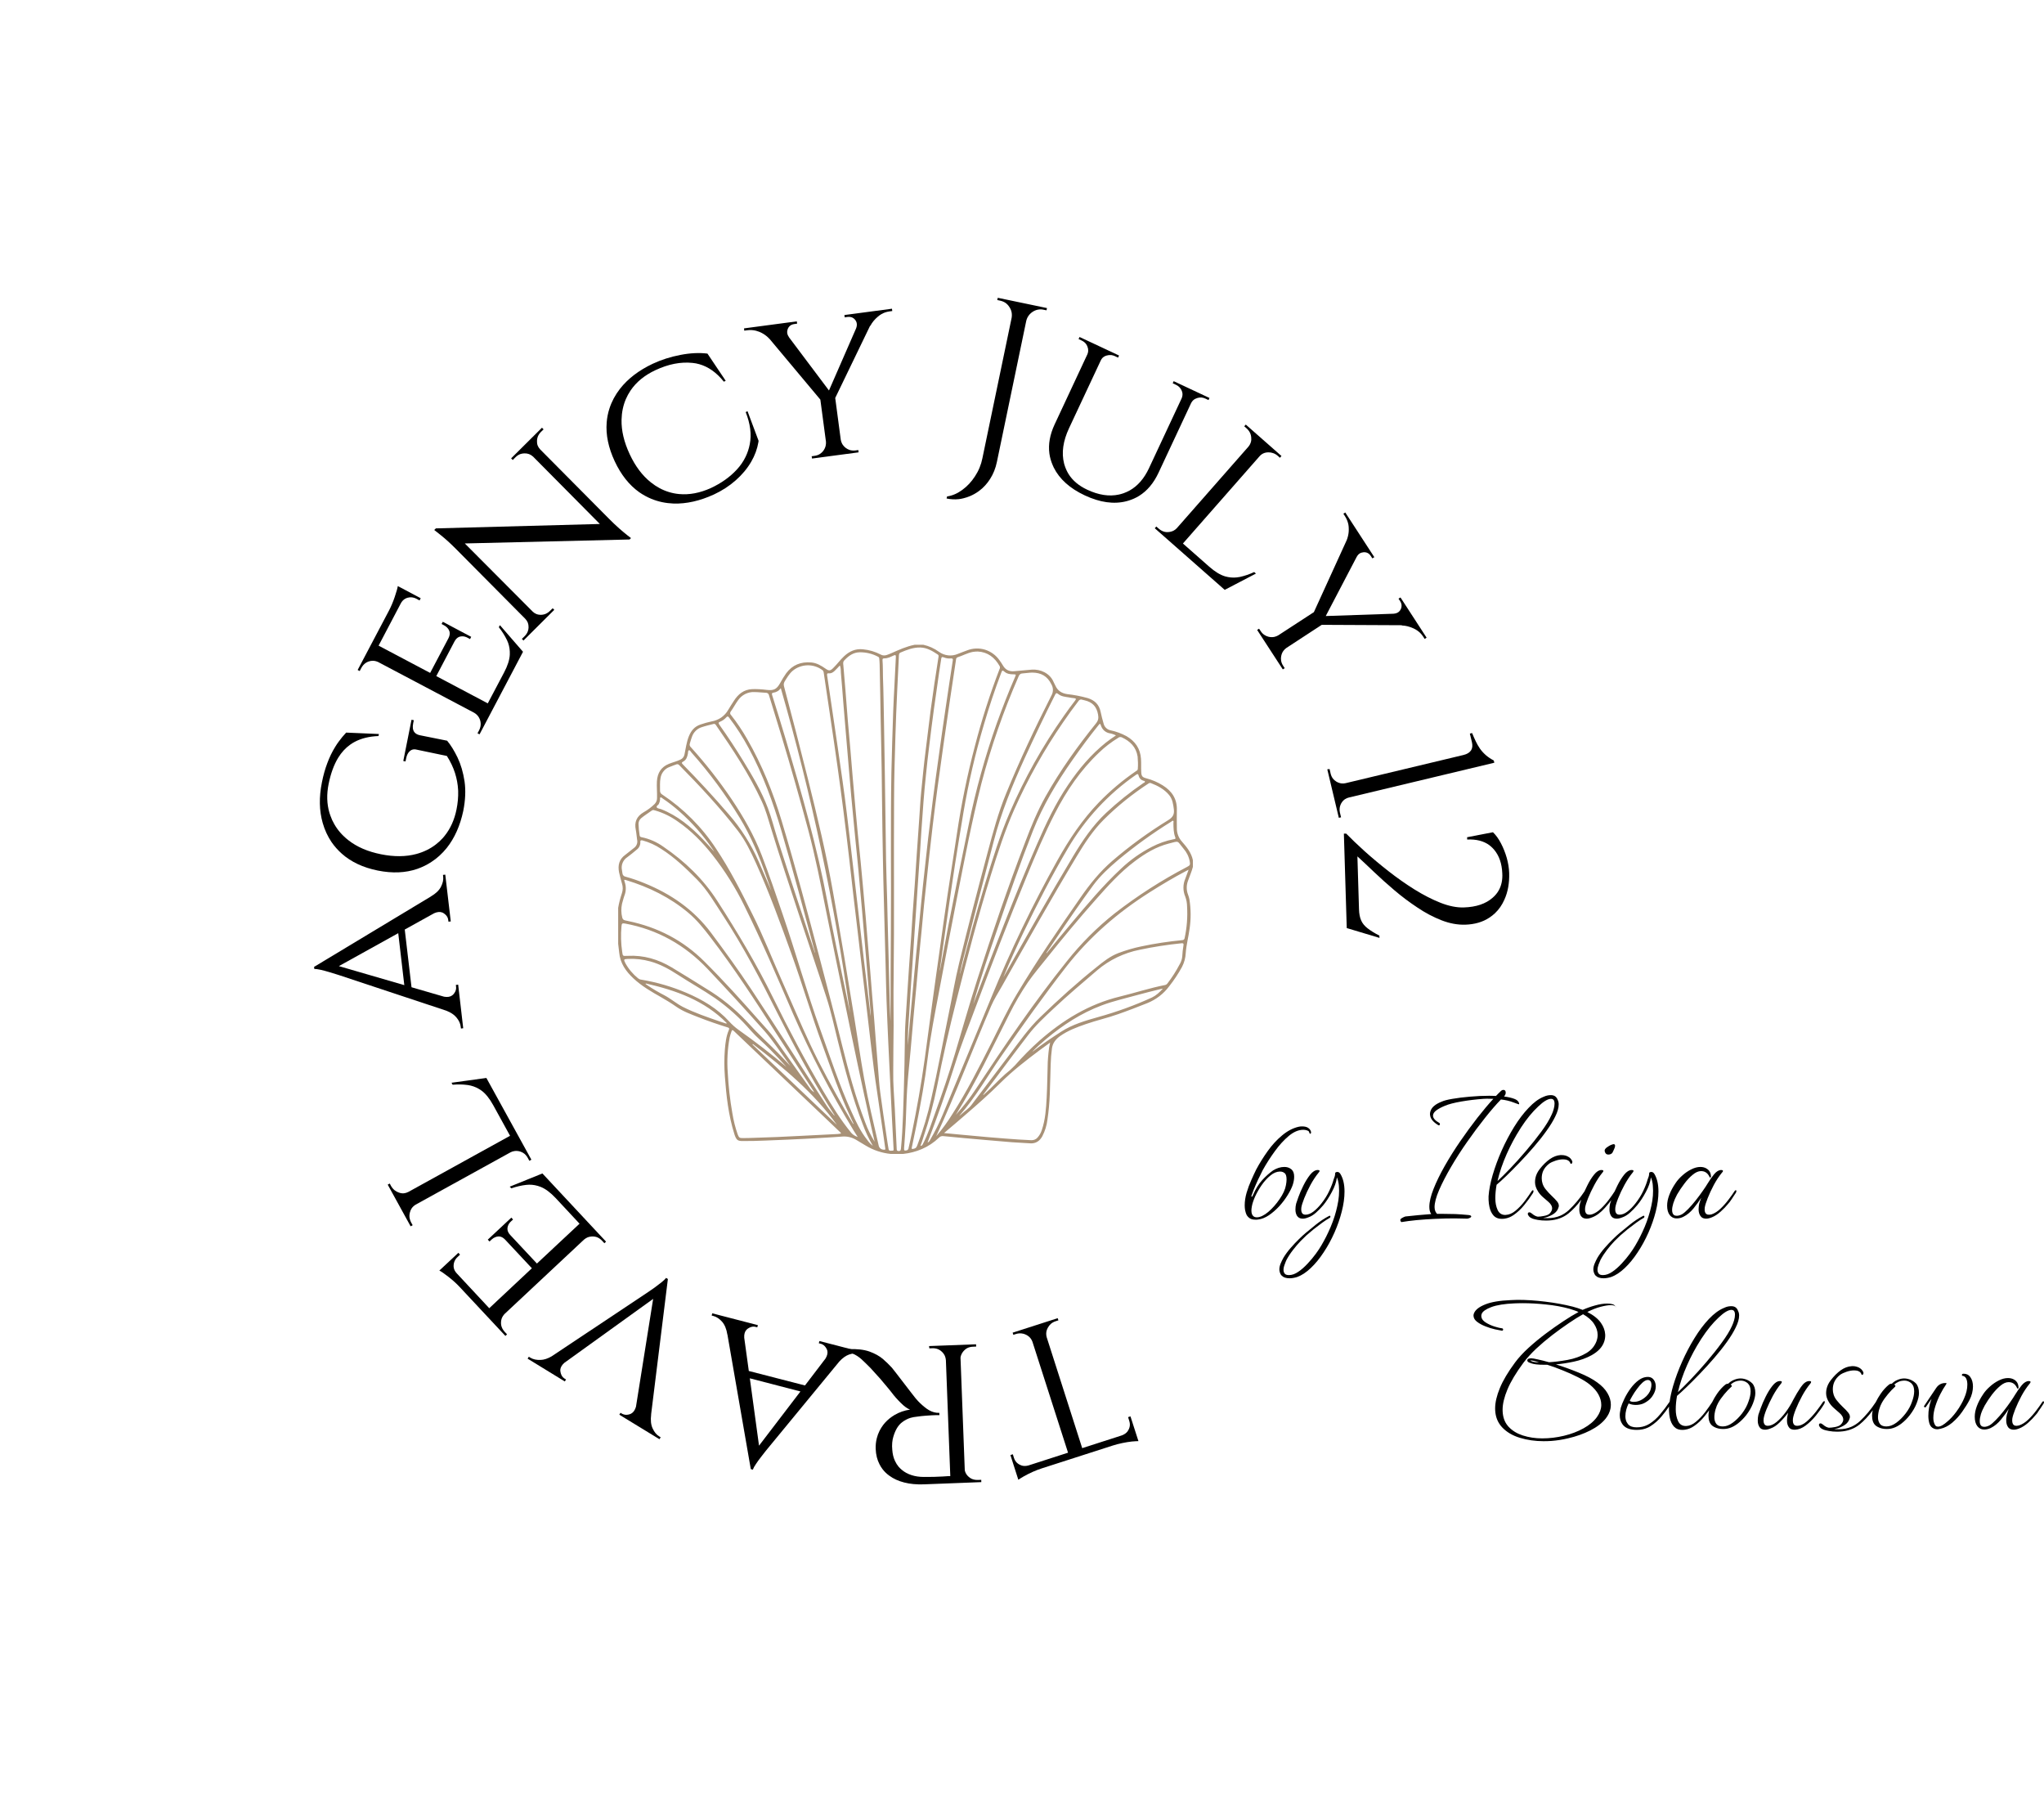 <svg width="320.271" height="282" viewBox="0 0 320.271 282" fill="none" xmlns="http://www.w3.org/2000/svg" xmlns:xlink="http://www.w3.org/1999/xlink">
    <defs/>
    <path id="[Linked] Ellipse 11" d="" fill="#000000" fill-opacity="0" fill-rule="evenodd"/>
    <path id="[Copy] travel agency July 12" d="M177.35 225.81Q178.04 225.75 178.38 225.75L177.13 221.87L176.76 221.99L176.93 222.55Q177.08 222.99 177.02 223.41Q176.98 223.66 176.86 223.91Q176.78 224.08 176.67 224.23Q176.35 224.64 175.78 224.85L169.57 226.85L164 209.46Q163.92 209.17 163.93 208.88Q163.94 208.41 164.2 207.96Q164.38 207.63 164.65 207.39Q164.98 207.1 165.43 206.96L165.84 206.83L165.73 206.49L158.67 208.76L158.78 209.1L159.15 208.98Q159.62 208.83 160.07 208.88Q160.41 208.91 160.74 209.07Q161.2 209.29 161.48 209.65Q161.66 209.88 161.77 210.18L167.35 227.56L161.15 229.56Q160.56 229.72 160.07 229.57Q159.89 229.51 159.73 229.42Q159.48 229.28 159.29 229.09Q159.01 228.79 158.87 228.36L158.7 227.81L158.32 227.93L159.56 231.8Q159.84 231.6 160.45 231.25Q161.05 230.91 161.8 230.57Q162.54 230.24 163.23 230.02L174.36 226.44Q175.05 226.22 175.86 226.05Q176.68 225.88 177.35 225.81Z" fill="#000000" fill-opacity="1" fill-rule="evenodd"/>
    <path id="[Copy] travel agency July 12" d="M150.7 232.29L153.76 232.17L153.75 231.81L153.24 231.83Q152.67 231.85 152.22 231.64Q151.99 231.52 151.78 231.34Q151.53 231.13 151.37 230.85Q151.23 230.61 151.17 230.32L150.5 212.67Q150.52 212.49 150.58 212.33Q150.72 211.92 151.04 211.58Q151.25 211.35 151.51 211.2Q151.92 210.98 152.45 210.96L152.95 210.94L152.94 210.58L145.57 210.86L145.62 211.22L146.08 211.2Q146.61 211.18 147.05 211.38Q147.32 211.5 147.55 211.72Q147.88 212.02 148.05 212.4Q148.18 212.71 148.21 213.06L148.9 231.23Q148.67 231.22 147.71 231.29Q146.45 231.37 144.76 231.36Q143.68 231.36 142.81 231.07Q141.92 230.78 141.28 230.23Q141.03 230.02 140.81 229.77Q140.48 229.38 140.25 228.89Q139.88 228.12 139.81 227.12Q139.75 226.54 139.8 225.99Q139.85 225.45 139.98 225.05Q140.43 223.52 141.29 222.84Q141.94 222.32 142.68 222.1Q142.91 222.03 143.15 221.99Q143.4 221.95 143.66 221.92Q144.4 221.81 145.15 221.76Q146.05 221.69 146.63 221.68L147.2 221.68L147.18 221.32Q146.98 221.33 146.78 221.31Q145.96 221.22 145.19 220.66Q144.47 220.13 143.87 219.5Q143.66 219.28 143.47 219.05Q143.35 218.91 142.82 218.22Q142.29 217.54 141.65 216.7Q141 215.86 140.45 215.14Q139.91 214.43 139.75 214.25Q139.15 213.59 138.34 212.88Q137.51 212.18 136.22 211.71Q134.92 211.26 132.94 211.34L131.83 211.38L131.84 211.74Q132.81 211.7 133.56 212.02Q134.32 212.33 134.97 212.91Q135.62 213.51 136.4 214.3Q137.15 215.1 137.93 215.99Q138.7 216.88 139.2 217.5L139.69 218.11Q140.29 218.92 141.13 219.75Q141.97 220.59 142.59 220.81Q141.27 221.01 140.19 221.64Q139.96 221.77 139.74 221.93Q138.95 222.48 138.39 223.21Q138.07 223.64 137.82 224.12Q137.53 224.7 137.38 225.31Q137.18 226.11 137.21 226.96Q137.26 228.33 137.81 229.38Q138.02 229.8 138.3 230.16Q138.74 230.73 139.34 231.16Q140.31 231.88 141.68 232.23Q143.04 232.58 144.73 232.52L150.7 232.29Z" fill="#000000" fill-opacity="1" fill-rule="evenodd"/>
    <path id="[Copy] travel agency July 12" d="M118.93 226.46L125.42 217.97L117.49 215.91L118.93 226.46ZM117.33 214.76L126.13 217.03L129.35 212.81Q129.76 212.13 129.63 211.57Q129.6 211.46 129.55 211.35Q129.3 210.84 128.89 210.61Q128.75 210.53 128.58 210.49L128.3 210.42L128.39 210.07L135.04 211.79L134.95 212.14L134.68 212.07Q133.95 211.88 133.05 212.18Q132.26 212.46 131.51 213.28L120.24 226.97L119.94 227.34Q119.64 227.71 119.23 228.25Q118.8 228.8 118.45 229.33Q118.08 229.87 117.96 230.22L117.64 230.13L113.98 209.06L113.97 209.06Q113.76 207.74 113.13 207.03Q112.49 206.33 111.79 206.15L111.51 206.08L111.6 205.73L118.75 207.58L118.66 207.92L118.37 207.85Q118.26 207.82 118.14 207.81Q117.66 207.79 117.15 208.14Q117.04 208.22 116.96 208.31Q116.57 208.73 116.61 209.54L117.33 214.76Z" fill="#000000" fill-opacity="1" fill-rule="evenodd"/>
    <path id="[Copy] travel agency July 12" d="M102.02 221.58L102.03 221.58Q101.86 222.91 102.26 223.76Q102.66 224.63 103.28 225L103.52 225.15L103.33 225.45L97.04 221.61L97.23 221.31L97.47 221.46Q97.57 221.52 97.68 221.55Q98.13 221.72 98.72 221.52Q98.82 221.48 98.91 221.43Q99.42 221.15 99.65 220.36L102.34 203.47L88.42 213.49Q87.83 214.02 87.79 214.59Q87.79 214.72 87.81 214.85Q87.9 215.44 88.23 215.77Q88.34 215.88 88.47 215.96L88.69 216.09L88.5 216.4L82.67 212.83L82.86 212.53L83.1 212.68Q83.75 213.07 84.7 213.03Q85.5 213.01 86.43 212.47L101.24 202.61L101.64 202.34Q102.03 202.08 102.59 201.68Q103.14 201.28 103.65 200.87Q104.15 200.47 104.37 200.18L104.65 200.35L102.02 221.58Z" fill="#000000" fill-opacity="1" fill-rule="evenodd"/>
    <path id="[Copy] travel agency July 12" d="M69.26 198.64L68.84 199.03Q69.29 199.25 70.3 200.04Q71.3 200.82 72.06 201.64L79.19 209.27L79.45 209.02L79.1 208.65Q78.66 208.18 78.54 207.63Q78.5 207.42 78.5 207.21Q78.5 206.87 78.6 206.57Q78.74 206.17 79.07 205.82L91.51 194.18Q91.77 193.96 92.07 193.83Q92.47 193.68 92.93 193.69Q93.19 193.7 93.44 193.77Q93.94 193.93 94.35 194.37L94.7 194.75L94.96 194.5L84.99 183.82L79.87 185.89L80.12 186.15Q81.31 185.74 82.45 185.61Q82.68 185.58 82.92 185.58Q83.81 185.57 84.71 185.92Q85.84 186.37 87.07 187.68L90.81 191.69L84.13 197.93L79.95 193.46Q79.52 193 79.51 192.52Q79.5 192.43 79.52 192.34Q79.54 192.14 79.62 191.96Q79.75 191.62 80.05 191.35L80.39 191.03L80.12 190.74L76.43 194.19L76.7 194.48L77.05 194.15Q77.31 193.91 77.63 193.79Q77.84 193.71 78.07 193.69Q78.17 193.68 78.26 193.69Q78.73 193.74 79.16 194.2L83.34 198.67L76.66 204.93L71.58 199.48Q71.19 199.07 71.1 198.6Q71.06 198.38 71.08 198.15Q71.1 197.84 71.22 197.57Q71.37 197.21 71.69 196.91L72.08 196.54L71.82 196.25L69.26 198.64Z" fill="#000000" fill-opacity="1" fill-rule="evenodd"/>
    <path id="[Copy] travel agency July 12" d="M63.06 189.77L64.34 192.1L64.66 191.93L64.45 191.55Q64.16 191.02 64.15 190.49Q64.15 190.22 64.22 189.95Q64.31 189.56 64.52 189.26Q64.75 188.94 65.12 188.71L79.99 180.51Q80.3 180.35 80.62 180.31Q81.04 180.25 81.49 180.38Q81.74 180.46 81.96 180.59Q82.41 180.86 82.7 181.39L82.94 181.84L83.26 181.66L76.21 168.86L70.75 169.61L70.92 169.92Q72.17 169.81 73.31 169.97Q73.55 170 73.77 170.06Q74.64 170.27 75.43 170.83Q76.41 171.54 77.28 173.12L79.92 177.92L64.01 186.7Q63.65 186.89 63.28 186.93Q62.89 186.96 62.49 186.81Q62.11 186.68 61.83 186.45Q61.5 186.18 61.27 185.78L61.07 185.4L60.75 185.57L63.06 189.77Z" fill="#000000" fill-opacity="1" fill-rule="evenodd"/>
    <path id="[Copy] travel agency July 12" d="" fill="#000000" fill-opacity="1" fill-rule="evenodd"/>
    <path id="[Copy] travel agency July 12" d="M53.1 151.34L63.35 154.32L62.4 146.18L53.1 151.34ZM63.42 145.61L64.48 154.65L69.58 156.13Q70.37 156.27 70.83 155.94Q70.93 155.88 71.01 155.79Q71.4 155.37 71.46 154.91Q71.48 154.75 71.46 154.57L71.43 154.29L71.79 154.24L72.58 161.07L72.23 161.12L72.19 160.84Q72.11 160.08 71.5 159.36Q70.96 158.72 69.92 158.32L53.09 152.74L52.64 152.6Q52.19 152.45 51.53 152.26Q50.87 152.06 50.25 151.92Q49.61 151.78 49.25 151.78L49.21 151.46L67.52 140.43L67.52 140.42Q68.67 139.75 69.1 138.9Q69.53 138.05 69.44 137.34L69.41 137.05L69.77 137.01L70.63 144.34L70.27 144.38L70.23 144.1Q70.22 143.98 70.18 143.86Q70.04 143.4 69.52 143.06Q69.41 142.98 69.29 142.94Q68.76 142.73 68.02 143.06L63.42 145.61Z" fill="#000000" fill-opacity="1" fill-rule="evenodd"/>
    <path id="[Copy] travel agency July 12" d="M51.28 119.56Q50.76 120.93 50.44 122.56Q49.74 126.02 50.56 128.9Q51.03 130.55 51.94 131.9Q52.63 132.9 53.56 133.73Q55.74 135.67 59.19 136.37Q62.62 137.06 65.38 136.11Q66.56 135.7 67.58 135.03Q68.93 134.16 70 132.83Q71.85 130.5 72.59 127.02Q73.09 124.51 72.79 122.41Q72.47 120.3 71.7 118.68Q70.92 117.06 70.06 116.03L65.82 115.18Q65.21 115.06 64.92 114.68Q64.56 114.2 64.74 113.31L64.84 112.82L64.48 112.75L63.19 119.21L63.54 119.28L63.64 118.79Q63.79 118.01 64.24 117.64Q64.38 117.52 64.55 117.45Q64.89 117.32 65.33 117.44L70.02 118.42Q70.86 119.73 71.3 121.11Q71.71 122.42 71.78 123.73Q71.78 123.82 71.79 123.91Q71.83 125.32 71.53 126.8Q71.04 129.22 69.68 130.92Q69.53 131.11 69.37 131.29Q68.86 131.85 68.27 132.3Q66.97 133.3 65.26 133.77Q62.78 134.44 59.7 133.82Q56.6 133.2 54.59 131.62Q53.19 130.53 52.38 129.1Q52.01 128.47 51.77 127.77Q51.69 127.55 51.62 127.33Q51 125.24 51.49 122.81Q51.99 120.34 52.99 118.7Q53.76 117.44 54.87 116.65Q55.2 116.41 55.56 116.22Q57.13 115.38 59.3 115.3L59.37 114.98L54.24 114.76Q53.6 115.44 53.06 116.19Q52.78 116.57 52.53 116.98Q51.79 118.17 51.28 119.56Z" fill="#000000" fill-opacity="1" fill-rule="evenodd"/>
    <path id="[Copy] travel agency July 12" d="M62.83 92.07L62.33 91.81Q62.26 92.3 61.85 93.51Q61.44 94.72 60.92 95.7L56.04 104.95L56.36 105.12L56.6 104.66Q56.9 104.09 57.38 103.8Q57.56 103.69 57.77 103.62Q58.08 103.51 58.4 103.51Q58.83 103.51 59.26 103.71L74.31 111.66Q74.61 111.84 74.82 112.08Q75.1 112.4 75.24 112.85Q75.31 113.1 75.32 113.35Q75.34 113.88 75.06 114.42L74.82 114.87L75.14 115.03L81.95 102.1L78.33 97.93L78.16 98.25Q78.94 99.24 79.44 100.28Q79.54 100.49 79.62 100.71Q79.92 101.56 79.88 102.53Q79.83 103.74 78.99 105.33L76.43 110.18L68.36 105.91L71.21 100.49Q71.51 99.93 71.95 99.76Q72.04 99.73 72.13 99.71Q72.33 99.67 72.52 99.68Q72.88 99.7 73.24 99.89L73.65 100.11L73.83 99.76L69.38 97.4L69.19 97.75L69.61 97.97Q69.93 98.14 70.14 98.4Q70.29 98.57 70.38 98.79Q70.42 98.87 70.44 98.96Q70.55 99.43 70.26 99.99L67.4 105.41L59.32 101.14L62.79 94.54Q63.05 94.04 63.47 93.8Q63.66 93.69 63.88 93.63Q64.19 93.55 64.48 93.57Q64.87 93.6 65.26 93.8L65.74 94.06L65.92 93.71L62.83 92.07Z" fill="#000000" fill-opacity="1" fill-rule="evenodd"/>
    <path id="[Copy] travel agency July 12" d="M72.83 85.13L83.44 95.78L83.44 95.78Q83.71 96.05 84.03 96.18Q84.38 96.32 84.8 96.31Q85.23 96.29 85.58 96.12Q85.9 95.97 86.16 95.71L86.6 95.28L86.85 95.53L82.02 100.34L81.77 100.08L82.21 99.65Q82.56 99.3 82.71 98.88Q82.81 98.6 82.82 98.28Q82.83 97.88 82.7 97.53Q82.56 97.2 82.29 96.92L71.44 85.99Q70.15 84.69 69.1 83.86L68.04 83.02L68.3 82.77L93.99 82.08L83.53 71.53Q83.23 71.26 82.89 71.13Q82.55 71.01 82.16 71.02Q81.83 71.03 81.53 71.13Q81.12 71.28 80.78 71.62L80.34 72.06L80.09 71.8L84.92 67L85.17 67.26L84.74 67.68Q84.48 67.94 84.33 68.25Q84.16 68.61 84.14 69.05Q84.12 69.46 84.25 69.8Q84.38 70.13 84.65 70.41L95.4 81.24Q96.21 82.06 97.01 82.77Q97.81 83.47 98.34 83.88L98.87 84.29L98.65 84.51L72.83 85.13Z" fill="#000000" fill-opacity="1" fill-rule="evenodd"/>
    <path id="[Copy] travel agency July 12" d="M118.86 69.05L117.13 64.42L116.84 64.55Q117.93 67.3 117.48 69.58Q117.28 70.62 116.83 71.55Q116.3 72.65 115.43 73.58Q113.84 75.3 111.39 76.45Q108.8 77.62 106.39 77.39Q105.56 77.31 104.79 77.07Q103.29 76.61 101.98 75.56Q99.98 73.97 98.67 71.16Q97.33 68.3 97.39 65.75Q97.43 64.01 98.06 62.53Q98.36 61.83 98.79 61.19Q100.14 59.18 102.71 57.98Q105.74 56.56 108.52 56.85Q109.06 56.9 109.57 57.05Q111.71 57.65 113.42 59.79L113.71 59.65L110.85 55.39Q108.91 55.15 106.6 55.6Q104.3 56.04 102.28 56.98Q99 58.53 97.14 60.91Q96.03 62.34 95.5 63.97Q95.15 65.03 95.06 66.18Q94.83 69.07 96.32 72.26Q97.8 75.43 100.17 77.11Q101.08 77.74 102.08 78.15Q103.69 78.81 105.55 78.88Q108.56 78.97 111.86 77.46Q113.79 76.56 115.28 75.24Q116.77 73.93 117.7 72.34Q118.56 70.86 118.83 69.28Q118.85 69.17 118.86 69.05Z" fill="#000000" fill-opacity="1" fill-rule="evenodd"/>
    <path id="[Copy] travel agency July 12" d="M123.6 52.8L123.62 52.8Q123.39 52.49 123.35 52.16Q123.31 51.85 123.43 51.53Q123.54 51.26 123.73 51.08Q124.01 50.82 124.47 50.76L124.9 50.7L124.85 50.34L116.58 51.44L116.62 51.8L117.05 51.74Q117.79 51.64 118.46 51.81Q118.72 51.88 118.98 51.98Q119.3 52.11 119.58 52.28Q120.13 52.61 120.57 53.09L120.58 53.09L128.54 62.6L129.42 69.21Q129.44 69.53 129.37 69.83Q129.27 70.27 128.97 70.66Q128.76 70.92 128.49 71.1Q128.11 71.35 127.61 71.41L127.18 71.47L127.23 71.83L134.53 70.86L134.49 70.5L134.06 70.56Q133.57 70.62 133.14 70.49Q132.82 70.39 132.54 70.18Q132.16 69.89 131.95 69.51Q131.8 69.23 131.74 68.9L130.87 62.34L136.33 51.04L136.38 51.03Q136.78 50.25 137.58 49.58Q138.08 49.16 138.66 48.95Q139.01 48.83 139.38 48.78L139.81 48.72L139.76 48.36L132.31 49.35L132.35 49.71L132.78 49.65Q133.25 49.59 133.6 49.77Q133.83 49.89 134 50.11Q134.16 50.31 134.22 50.54Q134.33 50.95 134.14 51.44L129.89 61.17L123.6 52.8Z" fill="#000000" fill-opacity="1" fill-rule="evenodd"/>
    <path id="[Copy] travel agency July 12" d="" fill="#000000" fill-opacity="1" fill-rule="evenodd"/>
    <path id="[Copy] travel agency July 12" d="M161.33 47.69L164.05 48.26L163.98 48.61L163.52 48.52Q163.07 48.42 162.65 48.5Q162.21 48.58 161.81 48.84Q161.42 49.1 161.17 49.45Q160.91 49.81 160.8 50.27L156.2 72.37Q155.89 73.86 155.13 75.04Q154.44 76.12 153.49 76.84Q153.39 76.92 153.29 76.99Q152.67 77.43 151.98 77.72Q151.48 77.93 150.94 78.06Q150.59 78.15 150.23 78.19Q149.29 78.29 148.32 78.09L148.39 77.77Q148.42 77.77 148.44 77.76Q149.66 77.57 150.78 76.74Q151.94 75.9 152.77 74.61Q153.2 73.96 153.49 73.25Q153.78 72.55 153.93 71.79L158.51 49.79Q158.59 49.32 158.5 48.89Q158.41 48.47 158.15 48.08Q157.9 47.69 157.54 47.44Q157.18 47.2 156.72 47.1L156.26 47L156.34 46.65L161.33 47.69Z" fill="#000000" fill-opacity="1" fill-rule="evenodd"/>
    <path id="[Copy] travel agency July 12" d="M171.27 53.78L175.34 55.69L175.19 56.02L174.7 55.79Q174.41 55.66 174.12 55.62Q173.77 55.59 173.41 55.69Q173.02 55.8 172.76 56.05Q172.59 56.22 172.48 56.46L167.51 67.07Q166.09 70.1 166.73 72.61Q166.76 72.71 166.79 72.82Q167.02 73.58 167.42 74.24Q168.38 75.79 170.35 76.71Q173.03 77.97 175.32 77.47Q175.68 77.39 176.03 77.27Q176.54 77.09 177.01 76.83Q178.89 75.77 180.02 73.37L185.15 62.4Q185.26 62.15 185.28 61.89Q185.31 61.55 185.16 61.2Q185.06 60.96 184.9 60.77Q184.65 60.46 184.24 60.27L183.75 60.04L183.9 59.71L189.51 62.34L189.36 62.67L188.87 62.44Q188.57 62.3 188.27 62.27Q187.94 62.24 187.6 62.35Q187.23 62.46 186.97 62.69Q186.78 62.87 186.65 63.11L181.52 74.07Q180.38 76.5 178.48 77.68Q177.72 78.15 176.83 78.42Q176.66 78.48 176.48 78.52Q173.54 79.27 169.97 77.6Q166.47 75.96 165.11 73.24Q165.02 73.05 164.94 72.86Q164.56 71.98 164.43 71.07Q164.13 68.87 165.25 66.48L170.39 55.48Q170.5 55.22 170.51 54.95Q170.52 54.61 170.38 54.27Q170.29 54.05 170.16 53.87Q169.9 53.54 169.48 53.34L169 53.11L169.15 52.79L171.27 53.78Z" fill="#000000" fill-opacity="1" fill-rule="evenodd"/>
    <path id="[Copy] travel agency July 12" d="M197.2 68.27L195.2 66.51L194.96 66.78L195.29 67.07Q195.74 67.46 195.93 67.96Q196.02 68.21 196.05 68.49Q196.1 68.89 196 69.24Q195.89 69.63 195.62 69.96L184.4 82.73Q184.17 82.98 183.88 83.13Q183.5 83.32 183.04 83.35Q182.78 83.37 182.53 83.32Q182.01 83.21 181.56 82.81L181.18 82.48L180.94 82.75L191.9 92.4L196.79 89.85L196.52 89.61Q195.38 90.14 194.26 90.38Q194.03 90.43 193.79 90.45Q192.9 90.55 191.97 90.29Q190.81 89.95 189.46 88.76L185.35 85.14L197.35 71.48Q197.62 71.17 197.96 71.02Q198.31 70.86 198.74 70.86Q199.13 70.85 199.48 70.98Q199.89 71.12 200.23 71.42L200.55 71.71L200.79 71.43L197.2 68.27Z" fill="#000000" fill-opacity="1" fill-rule="evenodd"/>
    <path id="[Copy] travel agency July 12" d="M212.59 87.21L212.59 87.22Q212.77 86.88 213.05 86.7Q213.31 86.54 213.65 86.51Q213.95 86.48 214.19 86.58Q214.55 86.72 214.8 87.11L215.03 87.47L215.34 87.28L210.79 80.28L210.49 80.47L210.72 80.83Q211.13 81.46 211.27 82.14Q211.32 82.4 211.33 82.68Q211.35 83.02 211.32 83.35Q211.26 83.98 211.02 84.6L211.02 84.6L205.87 95.89L200.28 99.53Q200 99.69 199.7 99.76Q199.27 99.86 198.78 99.75Q198.45 99.67 198.18 99.5Q197.79 99.27 197.52 98.84L197.28 98.48L196.98 98.68L201 104.86L201.3 104.67L201.06 104.3Q200.79 103.89 200.73 103.45Q200.68 103.12 200.75 102.77Q200.84 102.3 201.1 101.95Q201.29 101.69 201.56 101.5L207.1 97.88L219.64 97.94L219.67 97.98Q220.55 98.01 221.49 98.44Q222.09 98.72 222.53 99.15Q222.79 99.41 223 99.73L223.23 100.09L223.53 99.89L219.44 93.59L219.13 93.78L219.37 94.14Q219.63 94.54 219.61 94.93Q219.61 95.19 219.48 95.44Q219.37 95.67 219.19 95.83Q218.87 96.1 218.34 96.14L207.73 96.5L212.59 87.21Z" fill="#000000" fill-opacity="1" fill-rule="evenodd"/>
    <path id="[Copy] travel agency July 12" d="" fill="#000000" fill-opacity="1" fill-rule="evenodd"/>
    <path id="[Copy] travel agency July 12" d="M210.13 128.03L209.78 128.11L207.97 120.51L208.33 120.47L208.5 121.21Q208.61 121.64 208.85 121.96Q209.06 122.24 209.38 122.43Q209.78 122.67 210.19 122.72Q210.51 122.76 210.85 122.68L229.3 118.27Q230.14 118.07 230.48 117.56Q230.5 117.53 230.53 117.49Q230.81 117 230.63 116.24L230.31 114.92L230.66 114.83Q230.94 115.51 231.23 116.12Q231.52 116.73 231.89 117.27Q232.27 117.81 232.8 118.28Q233.34 118.75 234.06 119.13L234.14 119.48L211.35 124.93Q211 125.01 210.73 125.2Q210.4 125.43 210.17 125.81Q209.95 126.21 209.91 126.62Q209.87 126.95 209.95 127.29L210.13 128.03Z" fill="#000000" fill-opacity="1" fill-rule="evenodd"/>
    <path id="[Copy] travel agency July 12" d="M233.93 130.37L229.88 131.15L229.89 131.51Q232.03 131.41 233.37 132.4Q233.63 132.6 233.86 132.83Q234.01 132.98 234.14 133.14Q235.29 134.53 235.39 136.78Q235.48 138.31 234.85 139.45Q234.49 140.1 233.89 140.62Q232.27 142.06 229.35 142.15Q227.7 142.2 225.71 141.42Q223.72 140.63 221.63 139.33Q219.54 138.02 217.55 136.46Q215.56 134.9 213.83 133.35Q212.12 131.8 210.93 130.58L210.57 130.59L211.02 145.38L216.15 146.92L216.13 146.56Q215 145.98 214.3 145.43Q213.6 144.9 213.29 144.21Q212.97 143.51 212.94 142.44L212.69 134.15Q213.84 135.2 215.3 136.6Q216.77 138 218.49 139.46Q220.21 140.92 222.07 142.15Q223.92 143.4 225.84 144.15Q227.75 144.9 229.58 144.85Q231.81 144.78 233.36 143.75Q233.84 143.44 234.25 143.05Q235.17 142.18 235.72 140.93Q236.54 139.13 236.47 136.75Q236.43 135.59 236.09 134.38Q235.74 133.17 235.18 132.1Q234.63 131.04 233.93 130.37Z" fill="#000000" fill-opacity="1" fill-rule="evenodd"/>
    <path id="Vector" d="M96.86 147.85L96.86 142.21C96.99 141.44 97.19 140.68 97.44 139.94C97.61 139.45 97.62 138.91 97.46 138.42C97.28 137.84 97.14 137.24 97 136.65C96.78 135.53 97.02 134.6 97.96 133.92C98.45 133.55 98.91 133.16 99.4 132.78C99.58 132.64 99.71 132.45 99.79 132.23C99.87 132.01 99.88 131.78 99.83 131.55C99.75 131.03 99.72 130.5 99.62 129.99C99.37 128.78 99.75 127.89 100.83 127.25C101.47 126.89 102.05 126.46 102.57 125.95C102.81 125.7 102.95 125.38 102.95 125.04C102.98 124.16 102.88 123.28 102.93 122.4C103.01 121.09 103.58 120.15 104.82 119.65C105.41 119.41 106.03 119.27 106.6 119C106.77 118.93 106.92 118.81 107.03 118.67C107.14 118.53 107.22 118.36 107.25 118.19C107.45 117.23 107.57 116.26 107.93 115.35C108.3 114.44 108.83 113.8 109.77 113.49C110.33 113.29 110.91 113.14 111.49 113.01C112.04 112.92 112.55 112.71 113.01 112.4C113.46 112.08 113.84 111.67 114.11 111.19C114.39 110.71 114.69 110.25 114.99 109.79C115.66 108.74 116.54 108.01 117.86 107.95C118.62 107.93 119.38 107.97 120.13 108.07C121.23 108.2 121.69 107.98 122.23 107.02C122.52 106.48 122.84 105.96 123.19 105.46C124.17 104.15 125.49 103.64 127.09 103.77C127.96 103.84 128.66 104.26 129.35 104.74C129.9 105.13 130.1 105.1 130.57 104.63C131.17 104.05 131.65 103.36 132.27 102.79C133.09 102.02 134.05 101.59 135.2 101.71C136.18 101.8 137.13 102.08 138.01 102.54C138.14 102.62 138.3 102.66 138.45 102.67C138.61 102.68 138.77 102.66 138.92 102.61C139.16 102.52 139.41 102.44 139.64 102.33C140.84 101.8 142.03 101.25 143.33 101L144.67 101C145.55 101.19 146.39 101.57 147.12 102.1C147.54 102.41 148.04 102.6 148.56 102.66C149.08 102.72 149.61 102.64 150.09 102.43C150.57 102.25 151.05 102.05 151.53 101.88C152.43 101.53 153.42 101.49 154.34 101.77C155.26 102.06 156.06 102.64 156.61 103.43C156.81 103.7 157 103.99 157.17 104.28C157.58 104.96 158.17 105.22 158.95 105.14C159.85 105.05 160.74 104.97 161.64 104.9C163.05 104.79 164.51 105.49 165.07 106.8C165.15 107 165.27 107.18 165.35 107.37C165.71 108.19 166.34 108.6 167.21 108.73C168.3 108.85 169.37 109.06 170.42 109.35C171.52 109.69 172.23 110.36 172.46 111.53C172.58 112.14 172.75 112.74 172.92 113.34C172.98 113.6 173.11 113.84 173.31 114.03C173.5 114.22 173.75 114.35 174.01 114.4C174.88 114.58 175.73 114.9 176.51 115.32C177.87 116.11 178.67 117.26 178.78 118.86C178.83 119.56 178.78 120.25 178.82 120.94C178.85 121.58 178.99 121.76 179.61 121.92C180.52 122.16 181.38 122.52 182.18 123.02C183.65 123.93 184.46 125.18 184.4 126.94C184.37 127.85 184.4 128.76 184.4 129.69C184.38 130.48 184.66 131.25 185.2 131.84C185.95 132.69 186.67 133.58 186.91 134.74L186.91 135.8C186.72 136.55 186.39 137.26 186.14 137.99C185.88 138.69 185.88 139.46 186.16 140.16C186.25 140.4 186.32 140.64 186.37 140.9C186.61 142.41 186.62 143.94 186.4 145.45C186.23 146.75 185.88 148.01 185.79 149.31C185.75 150.06 185.56 150.79 185.21 151.46C184.63 152.53 183.95 153.55 183.19 154.51C182.32 155.68 181.14 156.58 179.79 157.13C178.27 157.73 176.74 158.33 175.19 158.87C173.53 159.46 171.81 159.84 170.15 160.42C168.73 160.91 167.33 161.43 166.09 162.31C165.43 162.79 164.95 163.37 164.83 164.22C164.72 165.04 164.65 165.88 164.63 166.71C164.58 168.27 164.55 169.83 164.49 171.39C164.44 172.74 164.32 174.08 164.12 175.41C164.01 176.31 163.74 177.18 163.32 177.99C162.91 178.74 162.3 179.16 161.41 179.1C160.46 179.03 159.52 179 158.57 178.93C157.27 178.83 155.98 178.71 154.69 178.6C153.47 178.5 152.26 178.39 151.05 178.28C149.97 178.18 148.88 178.07 147.8 177.97C147.67 177.95 147.55 177.97 147.43 178.01C147.31 178.06 147.2 178.13 147.12 178.22C146.34 178.97 145.43 179.58 144.44 180C143.51 180.4 142.53 180.65 141.52 180.76L139.56 180.76C138.18 180.62 136.85 180.18 135.66 179.46C135.14 179.14 134.62 178.83 134.09 178.52C133.45 178.15 132.7 177.98 131.96 178.04C130.94 178.12 129.92 178.18 128.88 178.24C127.08 178.34 125.28 178.45 123.48 178.52C121.11 178.6 118.75 178.76 116.38 178.74C115.62 178.74 115.43 178.61 115.15 177.9C115.12 177.81 115.09 177.72 115.06 177.63C114.14 174.7 113.8 171.67 113.58 168.63C113.47 167.21 113.47 165.79 113.58 164.37C113.67 163.35 113.78 162.33 114.19 161.38C114.31 161.11 114.27 161.01 113.98 160.93C112.47 160.46 110.97 159.95 109.5 159.37C108.29 158.89 107.05 158.46 105.98 157.71C105.2 157.16 104.39 156.67 103.57 156.2C102.05 155.34 100.55 154.47 99.27 153.28C98.08 152.17 97.17 150.91 97.02 149.22C96.97 148.76 96.91 148.3 96.86 147.85ZM153.2 102.06C152.94 102.06 152.69 102.08 152.43 102.12C151.58 102.28 150.84 102.71 150.02 102.97C149.83 103.04 149.81 103.22 149.79 103.37C149.48 105.42 149.17 107.46 148.87 109.5C148.52 111.86 148.18 114.23 147.84 116.6C147.52 118.84 147.21 121.08 146.91 123.32C146.64 125.31 146.39 127.3 146.15 129.29C145.97 130.8 145.8 132.32 145.63 133.83C145.5 134.98 145.39 136.14 145.26 137.29C145.11 138.76 144.94 140.23 144.79 141.7C144.66 143.01 144.55 144.32 144.42 145.62C144.27 147.2 144.1 148.77 143.96 150.35C143.83 151.72 143.71 153.1 143.59 154.48C143.43 156.15 143.27 157.82 143.12 159.49C142.96 161.21 142.82 162.92 142.67 164.64C142.49 166.63 142.27 168.61 142.14 170.6C142.02 172.42 142 174.26 141.91 176.09C141.85 177.34 141.75 178.59 141.66 179.84C141.64 180.23 141.7 180.29 142.07 180.2C142.15 180.18 142.22 180.14 142.27 180.07C142.33 180.01 142.36 179.94 142.36 179.85C142.53 179.06 142.72 178.28 142.88 177.48C143.67 173.64 144.35 169.79 144.89 165.91C145.27 163.07 145.65 160.24 146.04 157.4C146.44 154.44 146.86 151.48 147.28 148.52C147.66 145.8 148.03 143.09 148.44 140.37C148.93 137.09 149.45 133.82 149.95 130.53C150.63 125.95 151.56 121.41 152.74 116.93C153.8 112.82 155.09 108.78 156.61 104.83C156.65 104.76 156.68 104.68 156.68 104.6C156.69 104.52 156.68 104.43 156.64 104.36C155.86 102.97 154.73 102.13 153.2 102.06ZM140.02 160.72C139.97 163.19 139.99 165.5 139.96 167.82C139.92 169.81 140.11 171.78 140.21 173.76C140.31 175.81 140.4 177.86 140.5 179.91C140.5 180.12 140.51 180.3 140.81 180.31C141.1 180.32 141.14 180.16 141.17 179.92C141.34 178.2 141.42 176.48 141.49 174.76C141.6 172.11 141.65 169.45 141.72 166.8C141.75 165.13 141.77 163.47 141.8 161.79C141.81 161.19 141.85 160.6 141.88 160C141.99 158.3 142.11 156.6 142.21 154.91C142.29 153.74 142.36 152.57 142.44 151.4C142.55 149.8 142.67 148.19 142.78 146.59C142.86 145.45 142.93 144.29 143 143.15C143.11 141.63 143.23 140.11 143.33 138.59C143.44 136.98 143.54 135.36 143.65 133.75C143.77 131.89 143.91 130.03 144.04 128.17C144.14 126.76 144.21 125.36 144.35 123.96C144.56 121.88 144.75 119.8 145.02 117.73C145.3 115.58 145.53 113.42 145.82 111.27C146.2 108.49 146.6 105.7 147.05 102.92C147.07 102.78 147.09 102.63 146.95 102.54C146.11 101.98 145.26 101.46 144.22 101.43C143.1 101.4 142.08 101.8 141.08 102.23C140.88 102.31 140.87 102.49 140.85 102.67C140.76 104.52 140.66 106.37 140.58 108.22C140.47 110.59 140.37 112.96 140.3 115.33C140.25 116.97 140.21 118.61 140.16 120.26C140.11 121.9 140.1 123.59 140.09 125.27C140.03 134.68 140.14 144.1 140.02 153.52C139.98 155.97 140.02 158.42 140.02 160.72ZM138.71 179.88C138.58 178.97 138.46 178.14 138.34 177.31C138.03 175.15 137.72 172.98 137.4 170.83C137.06 168.61 136.78 166.38 136.52 164.14C136.29 162.25 136.09 160.37 135.86 158.48C135.62 156.37 135.36 154.27 135.11 152.16C134.88 150.26 134.67 148.36 134.45 146.47C134.21 144.36 133.95 142.25 133.7 140.14C133.48 138.24 133.27 136.32 133.05 134.41C132.76 131.93 132.47 129.45 132.15 126.98C131.85 124.64 131.54 122.31 131.21 119.97C130.88 117.6 130.53 115.24 130.18 112.87C129.81 110.37 129.43 107.84 129.06 105.32C129.05 105.25 129.03 105.19 129 105.13C128.96 105.06 128.91 105.01 128.86 104.97C128.18 104.46 127.36 104.2 126.51 104.22C125.67 104.24 124.85 104.54 124.2 105.08C123.66 105.55 123.31 106.16 122.94 106.76C122.87 106.88 122.83 107 122.81 107.14C122.8 107.27 122.81 107.4 122.85 107.53C124.14 112.36 125.39 117.2 126.6 122.04C128.07 127.94 129.49 133.84 130.54 139.83C131.12 143.17 131.73 146.5 132.28 149.85C132.82 153.11 133.36 156.37 133.89 159.64C134.4 162.74 134.84 165.86 135.4 168.95C136.03 172.46 136.87 175.92 137.67 179.4C137.7 179.58 137.78 179.75 137.92 179.88C138.05 180 138.23 180.08 138.41 180.09C138.65 180.12 138.78 180.1 138.71 179.88L138.71 179.88ZM132.12 103.9C132.12 104.03 132.12 104.1 132.14 104.17C132.25 105.52 132.37 106.88 132.48 108.23C132.6 109.76 132.72 111.3 132.84 112.83C132.97 114.36 133.11 115.91 133.25 117.45C133.37 118.94 133.49 120.41 133.62 121.9C133.75 123.39 133.89 124.92 134.02 126.42C134.14 127.75 134.27 129.09 134.39 130.42C134.55 131.99 134.72 133.56 134.87 135.14C135 136.47 135.11 137.8 135.24 139.13C135.37 140.61 135.51 142.09 135.64 143.58C135.75 144.81 135.84 146.04 135.94 147.26C136.07 148.86 136.21 150.46 136.35 152.06C136.45 153.28 136.55 154.49 136.64 155.71C136.75 157.05 136.87 158.39 136.98 159.74C137.06 160.74 137.13 161.75 137.21 162.75C137.34 164.42 137.47 166.08 137.61 167.73C137.7 168.86 137.77 169.98 137.92 171.1C138.23 173.48 138.6 175.85 138.95 178.23C139.04 178.82 139.12 179.41 139.23 180C139.29 180.37 139.61 180.23 139.83 180.25C140.05 180.28 140.02 180.06 140.01 179.92C139.93 178.28 139.84 176.64 139.75 175C139.65 173.03 139.55 171.05 139.46 169.06C139.37 167.19 139.27 165.31 139.19 163.44C139.09 161.21 138.99 158.99 138.91 156.76C138.85 154.98 138.81 153.19 138.77 151.41L138.62 145.89C138.58 144.11 138.53 142.33 138.48 140.55C138.43 138.69 138.38 136.84 138.35 134.98C138.28 131.69 138.24 128.39 138.2 125.09C138.17 122.22 138.14 119.36 138.07 116.5C138 113.86 137.97 111.22 137.92 108.58C137.89 107.07 137.87 105.57 137.83 104.07C137.83 103.76 137.79 103.46 137.77 103.16C137.77 103.1 137.75 103.04 137.72 102.99C137.68 102.94 137.64 102.9 137.59 102.88C136.69 102.4 135.69 102.16 134.68 102.18C133.72 102.2 132.98 102.72 132.34 103.4C132.27 103.46 132.21 103.54 132.17 103.62C132.13 103.71 132.12 103.81 132.12 103.9L132.12 103.9ZM161.77 105.36C161.25 105.36 160.75 105.46 160.23 105.49C160.09 105.49 159.95 105.53 159.84 105.62C159.72 105.71 159.64 105.83 159.6 105.97C157.23 111.39 155.28 116.99 153.78 122.71C152.29 128.58 151.15 134.51 149.99 140.43C149.01 145.39 148.08 150.36 147.14 155.32C146.48 158.8 145.79 162.28 145.35 165.8C144.92 169.32 144.29 172.75 143.61 176.2C143.38 177.34 143.13 178.5 142.89 179.65C142.81 180.01 142.84 180.02 143.2 179.94C143.57 179.86 143.64 179.62 143.75 179.35C144.65 176.99 145.38 174.56 145.92 172.08C146.94 167.65 147.75 163.17 148.67 158.71C149.21 156.1 149.65 153.47 150.28 150.89C151.69 145.09 153.21 139.31 154.75 133.54C155.58 130.42 156.41 127.31 157.64 124.32C159.77 119.1 162.18 114.01 164.73 108.98C164.89 108.71 164.98 108.4 164.98 108.08C164.98 107.76 164.89 107.45 164.73 107.18C164.11 105.91 163.12 105.38 161.77 105.36ZM146.69 178L146.87 177.77C147.72 176.78 148.48 175.72 149.17 174.61C151.49 171.01 153.42 167.17 155.36 163.34C156.65 160.78 157.86 158.18 159.33 155.72C162.44 150.52 165.87 145.53 169.33 140.56C170.77 138.48 172.35 136.53 174.27 134.87C177.01 132.51 179.94 130.38 183.02 128.49C183.72 128.06 184.03 127.62 183.93 126.79C183.82 125.97 183.73 125.19 183.18 124.53C182.42 123.62 181.41 123.09 180.33 122.67C180.26 122.64 180.19 122.64 180.12 122.66C180.05 122.67 179.99 122.7 179.93 122.75C177.42 124.39 175.07 126.28 172.94 128.4C171.26 130.09 169.97 132.05 168.75 134.08C164.68 140.82 160.83 147.69 156.96 154.54C156.39 155.55 155.76 156.51 155.31 157.57C152.41 164.34 149.79 171.25 146.69 178ZM137.04 178.83C136.86 178.04 136.68 177.26 136.5 176.47C135.07 170.07 133.72 163.65 132.41 157.24C131.43 152.45 130.42 147.66 129.47 142.86C128.61 138.55 127.77 134.23 126.63 129.98C125.33 125.14 123.96 120.31 122.51 115.5C121.85 113.31 121.17 111.13 120.5 108.94C120.48 108.82 120.42 108.71 120.33 108.63C120.23 108.55 120.11 108.51 119.99 108.52C119.38 108.5 118.78 108.41 118.17 108.41C117.68 108.39 117.2 108.5 116.76 108.72C116.33 108.94 115.95 109.26 115.67 109.66C115.25 110.23 114.93 110.86 114.52 111.43C114.48 111.47 114.45 111.52 114.43 111.57C114.42 111.62 114.41 111.68 114.41 111.73C114.41 111.79 114.43 111.84 114.45 111.89C114.47 111.94 114.51 111.98 114.55 112.02C115.48 113.2 116.32 114.45 117.06 115.75C119.4 119.81 121.13 124.12 122.48 128.6C124.62 135.74 126.55 142.94 128.45 150.16C129.64 154.7 130.84 159.24 131.96 163.79C132.97 167.86 134.06 171.9 135.57 175.82C135.95 176.87 136.45 177.88 137.04 178.84L137.04 178.83ZM144.23 179.49C144.5 179.49 144.56 179.29 144.63 179.15C145.44 177.62 145.94 175.96 146.53 174.34C147.63 171.32 148.66 168.27 149.59 165.2C150.78 161.25 151.89 157.28 153.15 153.37C155.48 146.16 157.92 138.98 160.64 131.9C161.56 129.46 162.55 127.05 163.82 124.78C166.11 120.7 168.82 116.92 171.75 113.29C172.1 112.84 172.15 112.47 172.05 111.92C171.83 110.67 171.14 109.97 169.93 109.7C169.8 109.68 169.68 109.64 169.56 109.61C169.45 109.56 169.34 109.56 169.24 109.6C169.13 109.64 169.05 109.71 168.99 109.81C168.15 110.9 167.34 112.03 166.56 113.17C163.6 117.47 161.05 122.02 158.93 126.79C157.45 130.13 156.33 133.6 155.25 137.09C153.25 143.54 151.54 150.07 149.89 156.6C148.75 161.09 147.72 165.61 146.83 170.16C146.29 172.86 145.58 175.52 144.69 178.13C144.56 178.59 144.4 179.02 144.23 179.49L144.23 179.49ZM145.34 178.97C145.54 178.91 145.64 178.74 145.75 178.54C146.5 177.27 147.15 175.95 147.72 174.59C150.26 168.5 152.78 162.41 155.3 156.31C158.33 148.92 161.8 141.71 165.7 134.74C167.52 131.49 169.56 128.41 172.16 125.72C173.92 123.9 175.86 122.26 177.95 120.83C178.1 120.73 178.28 120.66 178.28 120.45C178.33 119.8 178.31 119.16 178.25 118.51C178.02 117.02 177.08 116.11 175.77 115.5C175.68 115.46 175.58 115.45 175.48 115.46C175.38 115.47 175.29 115.51 175.21 115.58C174.13 116.24 173.12 117.01 172.21 117.89C169.32 120.62 167.12 123.86 165.31 127.38C163.66 130.58 162.27 133.91 160.89 137.24C158.06 144.09 155.4 151.01 152.8 157.96C151.73 160.84 150.58 163.69 149.66 166.63C148.35 170.79 146.89 174.9 145.34 178.97L145.34 178.97ZM133.68 176.06L133.74 176.03C133.57 175.67 133.41 175.31 133.24 174.95C131.51 171.27 130.23 167.41 128.83 163.6C127.12 158.95 125.73 154.2 124.05 149.54C122.31 144.69 120.55 139.85 118.43 135.16C117.63 133.41 116.8 131.67 115.61 130.13C112.8 126.49 109.66 123.13 106.42 119.85C106.37 119.79 106.29 119.74 106.21 119.72C106.12 119.7 106.03 119.71 105.95 119.75C105.6 119.89 105.24 120 104.9 120.15C104.53 120.28 104.21 120.51 103.97 120.82C103.72 121.12 103.56 121.48 103.5 121.87C103.37 122.52 103.43 123.17 103.42 123.83C103.41 123.96 103.44 124.08 103.5 124.2C103.56 124.31 103.65 124.4 103.76 124.46C107.12 126.69 110 129.58 112.21 132.96C114.38 136.22 116.15 139.71 117.89 143.21C119.6 146.61 120.97 150.16 122.52 153.63C124.01 156.96 125.42 160.33 126.97 163.63C128.6 167.12 130.49 170.48 132.37 173.83C132.8 174.59 133.25 175.32 133.68 176.06L133.68 176.06ZM136.75 179.47C136.12 178.38 135.59 177.24 135.16 176.06C133.53 171.85 132.38 167.49 131.29 163.11C130.72 160.81 130.22 158.49 129.49 156.24C128.07 151.84 126.57 147.47 125.12 143.08C123.68 138.69 122.2 134.28 120.84 129.85C120.39 128.39 120.01 126.92 119.36 125.53C117.4 121.28 114.82 117.4 112.17 113.57C112.14 113.5 112.08 113.45 112.01 113.42C111.94 113.39 111.86 113.38 111.79 113.41C111.17 113.57 110.54 113.71 109.93 113.92C109.58 114.03 109.27 114.22 109.01 114.48C108.75 114.74 108.55 115.05 108.43 115.39C108.29 115.74 108.2 116.11 108.09 116.47C108.05 116.57 108.05 116.67 108.08 116.78C108.1 116.88 108.16 116.97 108.24 117.04C110.56 119.6 112.7 122.33 114.64 125.2C116.51 127.99 118.17 130.88 119.37 134.02C120.53 137.05 121.58 140.11 122.62 143.18C124.68 149.18 126.37 155.3 128.53 161.28C130.08 165.57 131.49 169.91 133.38 174.07C134.09 175.64 134.79 177.2 135.88 178.55C136.12 178.91 136.41 179.22 136.75 179.48L136.75 179.47ZM186.24 136.24C186.04 136.34 185.93 136.39 185.83 136.45C183.89 137.47 182.01 138.59 180.15 139.77C175.13 142.95 170.69 146.78 167.02 151.5C163.51 156.01 160.2 160.67 156.95 165.36C154.75 168.53 152.86 171.91 150.29 174.81C150.44 174.71 150.57 174.6 150.7 174.48C151.19 174.03 151.77 173.67 152.18 173.14C154.18 170.51 156.16 167.88 158.15 165.25C159.7 163.2 161.16 161.09 163.03 159.3C165.86 156.56 168.77 153.93 171.84 151.48C172.89 150.63 173.95 149.79 175.23 149.3C176.4 148.86 177.61 148.5 178.83 148.25C180.95 147.8 183.1 147.48 185.25 147.27C185.34 147.28 185.43 147.24 185.5 147.18C185.57 147.12 185.61 147.03 185.62 146.94C185.97 145.32 186.1 143.66 186 142.01C186 141.48 185.9 140.95 185.72 140.46C185.53 140.01 185.43 139.54 185.43 139.05C185.43 138.57 185.53 138.09 185.72 137.65C185.89 137.22 186.05 136.79 186.24 136.24ZM149.77 174.63C150.92 173.36 151.97 172.01 152.91 170.58C157.42 163.75 162.02 156.99 167.14 150.61C169.35 147.82 171.87 145.29 174.66 143.08C178.21 140.32 182 137.89 185.98 135.81C186.48 135.55 186.51 135.47 186.41 134.9C186.27 134.16 185.92 133.47 185.42 132.91C184.37 131.66 184.85 131.7 183.14 132.14C181.17 132.64 179.45 133.68 177.84 134.89C175.5 136.64 173.57 138.8 171.65 140.97C169.03 143.92 166.52 146.95 164.06 150.03C163.05 151.3 161.99 152.54 161.07 153.86C159.99 155.45 159.02 157.12 158.16 158.84C155.47 164.15 152.93 169.56 149.77 174.63ZM131.77 177.57C131.74 177.39 131.63 177.34 131.54 177.26C130.48 176.24 129.41 175.22 128.33 174.2L117.75 164.14C116.81 163.25 115.88 162.36 114.95 161.47C114.79 161.32 114.7 161.33 114.63 161.53C114.51 161.86 114.41 162.18 114.33 162.52C113.99 164.33 113.89 166.18 114.03 168.02C114.14 170.15 114.38 172.27 114.75 174.37C114.93 175.5 115.21 176.62 115.59 177.71C115.79 178.22 115.87 178.28 116.42 178.28C117.07 178.28 117.73 178.25 118.39 178.23C120.69 178.16 123 178.07 125.3 177.94C127.28 177.83 129.27 177.74 131.26 177.64C131.43 177.62 131.6 177.59 131.77 177.57ZM134.39 178.1C134.15 177.72 133.94 177.41 133.75 177.09C130.19 171.22 127.03 165.12 124.27 158.83C121.81 153.14 119.38 147.45 116.63 141.89C115.26 139.07 113.58 136.41 111.65 133.94C110.07 131.95 108.31 130.13 106.19 128.68C105.13 127.92 103.95 127.34 102.7 126.97C102.52 126.92 102.33 126.82 102.13 126.97C101.57 127.37 100.98 127.74 100.45 128.18C100.33 128.29 100.22 128.42 100.15 128.57C100.09 128.72 100.05 128.88 100.05 129.05C100.06 129.64 100.12 130.24 100.22 130.83C100.22 130.91 100.25 130.98 100.3 131.04C100.36 131.09 100.43 131.13 100.5 131.14C101.75 131.39 102.93 131.91 103.96 132.65C107.3 134.93 110.18 137.68 112.39 141.12C115.57 146.05 118.56 151.06 121.15 156.33C123.59 161.28 126.17 166.15 128.98 170.9C130.33 173.18 131.71 175.42 133.39 177.47C133.66 177.77 134.01 177.98 134.39 178.1ZM130.73 174.76C130.75 174.71 130.76 174.7 130.75 174.69C130.43 174.18 130.11 173.68 129.8 173.17C126.92 168.53 124.35 163.72 121.89 158.85C119.23 153.55 116.49 148.3 113.24 143.34C111.97 141.41 110.83 139.4 109.18 137.74C107.45 135.99 105.68 134.3 103.6 132.98C102.7 132.38 101.71 131.93 100.67 131.65C100.44 131.6 100.31 131.64 100.33 131.89C100.35 132.12 100.3 132.36 100.2 132.57C100.1 132.79 99.94 132.97 99.75 133.11C99.27 133.51 98.8 133.91 98.3 134.27C97.97 134.48 97.71 134.79 97.56 135.15C97.41 135.51 97.37 135.91 97.45 136.29C97.48 136.46 97.51 136.63 97.53 136.81C97.54 136.94 97.59 137.06 97.68 137.15C97.77 137.25 97.88 137.31 98.01 137.33C99 137.6 99.98 137.94 100.93 138.33C105.11 140.02 108.7 142.48 111.43 146.14C113.6 149.05 115.73 151.98 117.73 155C121.75 161.05 125.62 167.2 129.58 173.28C129.92 173.8 130.34 174.25 130.73 174.76ZM154.06 171.48L154.11 171.52C154.17 171.46 154.23 171.41 154.29 171.35C155.41 170.37 156.39 169.24 157.51 168.26C158.05 167.84 158.56 167.38 159.03 166.89C160.23 165.52 161.51 164.23 162.87 163.02C166.56 159.78 170.64 157.28 175.47 156.11C177.84 155.53 180.16 154.77 182.55 154.3C182.7 154.27 182.83 154.18 182.92 154.06C183.63 153.14 184.26 152.16 184.8 151.13C185.04 150.75 185.19 150.32 185.24 149.88C185.27 149.27 185.34 148.66 185.44 148.06C185.48 147.83 185.41 147.74 185.16 147.76C182.95 147.98 180.75 148.32 178.57 148.78C176.12 149.27 173.84 150.36 171.94 151.97C169.64 153.94 167.32 155.89 165.12 157.96C163.71 159.28 162.28 160.59 161.1 162.14C159.6 164.08 158.14 166.05 156.67 168.01C155.8 169.18 154.93 170.33 154.06 171.48ZM147.92 177.49C148.85 177.58 149.69 177.67 150.53 177.74C151.95 177.87 153.37 178 154.79 178.13C155.74 178.21 156.68 178.28 157.63 178.36C158.96 178.47 160.29 178.55 161.62 178.61C161.8 178.61 161.98 178.58 162.14 178.51C162.3 178.44 162.45 178.34 162.56 178.21C162.88 177.86 163.11 177.44 163.25 176.99C163.8 175.36 163.91 173.65 164 171.96C164.1 170.09 164.11 168.23 164.17 166.36C164.18 165.91 164.25 165.43 164.28 164.96C164.32 164.41 164.41 163.86 164.54 163.32C163.95 163.75 163.44 164.11 162.93 164.49C160.78 166.1 158.65 167.75 156.75 169.64C154.94 171.44 153.03 173.12 151.1 174.78C150.07 175.68 149.03 176.55 147.92 177.49ZM127.59 171.12C127.55 171.05 127.51 170.98 127.47 170.91C125.51 167.88 123.55 164.87 121.6 161.83C118.32 156.72 115.01 151.63 111.3 146.8C110.26 145.44 109.19 144.11 107.87 143C105 140.58 101.7 138.97 98.14 137.88C97.79 137.77 97.75 137.79 97.88 138.15C98.13 138.86 98.11 139.64 97.82 140.35C97.74 140.57 97.68 140.82 97.61 141.05C97.37 141.76 97.3 142.5 97.4 143.24C97.55 144.11 97.56 144.11 98.43 144.28C103.04 145.23 107.06 147.31 110.39 150.64C113.4 153.64 116.25 156.79 119.06 159.98C119.86 160.89 120.72 161.76 121.43 162.76C123.26 165.32 125.07 167.89 126.89 170.45C127.07 170.72 127.31 170.94 127.59 171.11L127.59 171.12ZM123.87 167.02C123.68 166.74 123.49 166.47 123.29 166.2C122.14 164.62 121.09 162.99 119.8 161.52C116.87 158.22 113.89 154.97 110.86 151.77C107.3 148.02 103.02 145.61 97.93 144.67C97.49 144.6 97.42 144.65 97.38 145.1C97.26 146.43 97.29 147.78 97.49 149.1C97.58 149.77 97.58 149.77 98.26 149.73L98.37 149.73C100.85 149.6 103.12 150.27 105.23 151.53C107.05 152.61 108.85 153.75 110.65 154.87C113.02 156.29 115.17 158.04 117.06 160.06C117.95 161.04 118.88 162 119.83 162.91C121.22 164.23 122.57 165.6 123.88 167.02L123.87 167.02ZM142.25 163.71C142.34 162.66 142.42 161.69 142.5 160.73C142.68 158.81 142.86 156.89 143.04 154.98C143.19 153.32 143.33 151.67 143.5 150.01C143.67 148.22 143.85 146.44 144.03 144.65C144.22 142.66 144.41 140.66 144.62 138.67C144.88 136.21 145.15 133.75 145.43 131.29C145.67 129.28 145.91 127.27 146.17 125.25C146.47 122.89 146.8 120.54 147.13 118.18C147.46 115.78 147.8 113.38 148.16 110.97C148.52 108.47 148.91 105.96 149.29 103.46C149.33 103.23 149.28 103.13 149.02 103.14C148.64 103.18 148.25 103.13 147.89 102.98C147.57 102.84 147.5 102.98 147.47 103.26C147.36 103.98 147.25 104.69 147.14 105.41C146.87 107.32 146.59 109.22 146.33 111.12C146.07 113.03 145.82 114.98 145.59 116.91C145.4 118.43 145.23 119.94 145.08 121.46C144.93 122.83 144.81 124.21 144.7 125.59C144.58 127.11 144.47 128.63 144.37 130.14C144.29 131.36 144.22 132.58 144.14 133.78C144.03 135.38 143.91 136.99 143.81 138.59C143.73 139.73 143.66 140.89 143.58 142.03C143.47 143.63 143.35 145.22 143.25 146.82C143.17 147.97 143.1 149.13 143.02 150.29C142.91 151.88 142.79 153.48 142.69 155.07C142.61 156.32 142.54 157.58 142.46 158.83C142.34 160.43 142.23 162.03 142.25 163.71L142.25 163.71ZM152.49 157.33C155.7 148.94 158.87 140.52 162.47 132.28C163.88 129.04 165.39 125.83 167.39 122.9C169.05 120.45 170.94 118.2 173.26 116.34C173.76 115.94 174.29 115.58 174.86 115.2C174.54 115.04 174.19 114.92 173.83 114.86C173.52 114.8 173.24 114.65 173.01 114.45C172.78 114.24 172.61 113.97 172.51 113.67C172.37 113.3 172.36 113.31 172.12 113.6C170.7 115.36 169.35 117.18 168.05 119.04C165.6 122.52 163.42 126.16 161.85 130.14C159.87 135.18 158.07 140.3 156.32 145.43C154.97 149.37 153.59 153.31 152.49 157.34L152.49 157.33ZM147.25 152.02L147.27 152.02C147.28 151.94 147.31 151.86 147.32 151.78C147.76 149.47 148.18 147.17 148.62 144.86C149.64 139.65 150.69 134.45 151.77 129.25C152.87 123.82 154.35 118.47 156.2 113.26C157.08 110.84 158 108.44 159.03 106.09C159.23 105.63 159.23 105.65 158.75 105.63C158.24 105.63 157.74 105.55 157.35 105.19C157.08 104.95 157.02 105.05 156.91 105.32C155.89 108 154.98 110.73 154.17 113.49C152.83 118 151.76 122.58 150.97 127.22C150.51 129.92 150.08 132.63 149.65 135.34C149.33 137.42 149.03 139.49 148.73 141.57C148.37 144 148.03 146.42 147.69 148.83C147.54 149.89 147.39 150.96 147.25 152.02L147.25 152.02ZM136.42 159.17C136.42 159.07 136.43 158.87 136.42 158.67C136.31 157.34 136.19 156 136.09 154.67C135.98 153.43 135.88 152.2 135.78 150.96C135.65 149.38 135.52 147.81 135.38 146.23C135.28 145.01 135.18 143.8 135.07 142.58C134.94 141.11 134.81 139.64 134.67 138.17C134.56 136.85 134.43 135.53 134.3 134.21C134.15 132.66 133.98 131.11 133.84 129.56C133.68 127.95 133.53 126.34 133.38 124.73C133.24 123.19 133.11 121.64 132.98 120.1C132.85 118.64 132.74 117.18 132.61 115.72C132.45 113.85 132.29 111.98 132.14 110.11C132.01 108.55 131.91 106.98 131.76 105.42C131.73 105.04 131.77 104.64 131.6 104.24C131.34 104.51 131.11 104.77 130.86 105.01C130.62 105.26 130.29 105.52 129.88 105.47C129.58 105.44 129.57 105.59 129.6 105.81C129.88 107.7 130.16 109.59 130.44 111.48C130.98 115.12 131.52 118.77 132.03 122.41C132.51 125.79 132.9 129.17 133.3 132.56C133.68 135.78 134.05 138.99 134.42 142.2C134.74 144.92 135.04 147.63 135.36 150.34C135.72 153.32 136.08 156.3 136.42 159.18L136.42 159.17ZM139.53 159.96L139.53 159.84C139.54 155.07 139.55 150.3 139.59 145.53C139.65 137.36 139.52 129.19 139.67 121.02C139.74 117.76 139.85 114.51 139.96 111.27C140 110.02 140.08 108.78 140.14 107.54C140.22 106.01 140.29 104.47 140.37 102.94C140.39 102.63 140.3 102.55 140.01 102.69C139.56 102.89 139.1 103.14 138.58 103.13C138.32 103.13 138.26 103.21 138.28 103.45C138.35 104.32 138.33 105.19 138.35 106.06C138.44 108.39 138.46 110.73 138.51 113.06C138.56 115.69 138.6 118.32 138.64 120.95C138.7 124.46 138.75 127.97 138.79 131.48C138.81 133.68 138.85 135.87 138.92 138.07C138.99 139.93 139.03 141.8 139.07 143.66L139.21 148.94C139.26 150.82 139.31 152.7 139.35 154.58C139.39 156.37 139.42 158.17 139.53 159.97L139.53 159.96ZM150.4 152.6C150.45 152.48 150.47 152.44 150.48 152.39C151.67 147.69 152.97 143.01 154.37 138.36C155.51 134.61 156.67 130.86 158.22 127.26C160.52 121.93 163.36 116.86 166.71 112.12C167.27 111.31 167.86 110.52 168.46 109.74C168.64 109.5 168.62 109.4 168.31 109.37C167.99 109.35 167.73 109.29 167.44 109.24C166.87 109.15 166.28 109.1 165.82 108.72C165.53 108.49 165.45 108.58 165.31 108.86C163.65 112.14 162.07 115.46 160.54 118.8C158.62 123.02 156.86 127.3 155.7 131.81C154.31 137.15 152.89 142.49 151.54 147.85C151.15 149.4 150.7 150.94 150.4 152.61L150.4 152.6ZM123.27 167.18C122.41 166.2 121.52 165.27 120.61 164.34C119.64 163.35 118.56 162.48 117.64 161.44C116 159.52 114.12 157.82 112.06 156.37C110.16 155.07 108.15 153.96 106.22 152.7C104.86 151.82 103.45 151.03 101.87 150.6C100.74 150.29 99.57 150.15 98.4 150.21C97.72 150.24 97.69 150.29 97.99 150.88C98.49 151.79 99.17 152.6 99.99 153.26C100.13 153.37 100.29 153.44 100.47 153.46C102.91 153.86 105.29 154.56 107.57 155.53C110.07 156.6 112.4 157.97 114.26 160.02C114.7 160.5 115.19 160.94 115.72 161.32C118.32 163.16 120.85 165.1 123.27 167.17L123.27 167.18ZM122.34 107.8C122.21 107.99 122.05 108.15 121.85 108.27C121.66 108.39 121.44 108.47 121.22 108.5C120.95 108.53 120.91 108.64 120.99 108.9C121.72 111.25 122.47 113.6 123.16 115.96C125.62 124.31 128.04 132.67 129.64 141.24C130.51 145.92 131.52 150.57 132.48 155.23C132.75 156.58 133.03 157.93 133.18 158.65C130.76 141.46 127.14 124.47 122.34 107.79L122.34 107.8ZM157.23 153.06L157.39 152.79C160.92 146.53 164.45 140.28 168.15 134.12C169.62 131.67 171.2 129.32 173.31 127.34C175.13 125.64 177.09 124.07 179.15 122.67C179.25 122.61 179.41 122.57 179.4 122.44C179.38 122.31 179.21 122.33 179.1 122.28C178.94 122.23 178.78 122.13 178.67 122C178.55 121.87 178.46 121.71 178.42 121.54C178.35 121.19 178.22 121.21 177.97 121.39C173.65 124.39 170.03 128.3 167.36 132.84C164.85 137.09 162.58 141.48 160.43 145.93C159.3 148.28 158.22 150.65 157.23 153.05L157.23 153.06ZM127.68 149.28C127.69 149.25 127.7 149.22 127.7 149.18C125.99 142.81 124.29 136.45 122.43 130.12C121.12 125.65 119.53 121.3 117.31 117.19C116.41 115.51 115.39 113.91 114.23 112.4C114.08 112.2 113.98 112.17 113.8 112.37C113.54 112.66 113.21 112.9 112.84 113.05C112.53 113.17 112.56 113.29 112.72 113.53C114.03 115.38 115.28 117.27 116.46 119.2C117.92 121.58 119.34 123.98 120.33 126.61C120.92 128.19 121.33 129.84 121.84 131.45C123.74 137.39 125.71 143.3 127.69 149.27L127.68 149.28ZM163.96 149.28L164.01 149.31C164.03 149.28 164.06 149.24 164.09 149.2C165.35 147.67 166.59 146.13 167.87 144.62C170.35 141.68 172.82 138.72 175.64 136.09C177.07 134.73 178.69 133.58 180.44 132.68C181.53 132.11 182.7 131.69 183.91 131.46C184.05 131.43 184.26 131.46 184.15 131.16C183.87 130.44 183.87 129.67 183.86 128.91C183.86 128.8 183.93 128.65 183.82 128.58C183.7 128.52 183.61 128.66 183.51 128.72C180.6 130.52 177.82 132.53 175.19 134.72C173.78 135.92 172.41 137.17 171.3 138.67C169.27 141.42 167.35 144.24 165.44 147.07C164.95 147.79 164.45 148.53 163.96 149.26L163.96 149.28ZM120.87 139.56C120.6 138.77 120.32 137.99 120.04 137.21C118.94 134.04 117.64 130.96 115.9 128.1C113.69 124.47 111.17 121.06 108.35 117.89C108.23 117.75 108.12 117.49 107.95 117.53C107.78 117.58 107.82 117.86 107.79 118.03C107.69 118.54 107.56 119.03 107.06 119.29C106.76 119.45 106.8 119.55 107.01 119.76C109.49 122.28 111.88 124.87 114.18 127.55C116.11 129.76 117.68 132.24 118.86 134.92C119.53 136.48 120.2 138.02 120.87 139.56ZM182.21 154.87C181.98 154.91 181.84 154.93 181.71 154.97C180.57 155.26 179.41 155.53 178.27 155.85C176.38 156.38 174.45 156.8 172.61 157.5C169.39 158.71 166.56 160.56 163.93 162.75C163.18 163.38 162.45 164.03 161.77 164.73C161.81 164.72 161.85 164.7 161.89 164.67C163.28 163.57 164.76 162.6 166.24 161.63C168.02 160.48 170.05 159.89 172.07 159.32C174.96 158.52 177.78 157.5 180.51 156.25C181.15 155.94 181.67 155.46 182.21 154.87ZM101.19 154.06L101.15 154.14L101.44 154.34C102.29 154.92 103.18 155.44 104.1 155.91C105.1 156.44 105.96 157.19 106.96 157.71C108.82 158.66 110.8 159.32 112.77 160.01C113.12 160.13 113.47 160.23 113.82 160.35L113.86 160.25C110.36 156.71 105.9 155.13 101.19 154.06ZM117.97 163.55L117.9 163.62L131.13 176.2C127.51 171.17 122.82 167.28 117.97 163.55ZM111.91 133.41C111.83 133.28 111.76 133.16 111.67 133.03C110.18 130.84 108.42 128.84 106.43 127.09C105.6 126.35 104.71 125.67 103.79 125.05C103.7 124.99 103.61 124.86 103.48 124.93C103.36 124.99 103.43 125.12 103.43 125.22C103.41 125.46 103.35 125.69 103.25 125.9C103.16 126.13 102.77 126.25 102.92 126.49C103.02 126.65 103.35 126.67 103.58 126.75C106.17 127.77 108.25 129.5 110.14 131.48C110.75 132.1 111.32 132.76 111.91 133.41Z" fill="#A89177" fill-opacity="1" fill-rule="nonzero"/>
    <path id="by Ilsiya" d="M219.41 191.13Q219.41 191.27 219.57 191.44Q220.56 191.27 221.96 191.13Q223.35 191 224.91 190.93Q226.48 190.86 227.91 190.86Q228.45 190.86 228.94 190.88Q229.43 190.9 229.87 190.9Q230.05 190.9 230.28 190.79Q230.5 190.7 230.52 190.58Q230.52 190.57 230.52 190.56Q230.52 190.53 230.52 190.51Q230.46 190.35 229.97 190.32Q228.96 190.22 228.01 190.18Q227.05 190.15 226.17 190.15L225.15 190.15Q225.09 190.01 225.01 189.94Q224.95 189.84 224.9 189.74Q224.78 189.44 224.78 189.1Q224.78 188.07 225.49 186.42Q226.21 184.77 227.36 182.8Q228.51 180.83 229.91 178.84Q231.3 176.85 232.68 175.12Q234.06 173.38 235.18 172.23Q236.3 172.36 237.16 172.7Q238.01 173.03 238.03 172.98Q238.03 172.98 238.03 172.98L238.03 172.84Q238.01 172.76 237.97 172.68Q237.79 172.32 237.27 172.13Q236.64 171.89 235.66 171.76Q235.89 171.52 235.92 171.26Q235.93 171.22 235.93 171.17Q235.93 170.92 235.8 170.81Q235.71 170.73 235.55 170.73Q235.35 170.73 235.15 170.93Q234.98 171.07 234.79 171.28Q234.61 171.48 234.4 171.68Q234.16 171.68 233.88 171.66Q233.62 171.65 233.34 171.65Q231.88 171.65 230.33 171.79Q228.79 171.92 227.59 172.13Q226.4 172.33 225.9 172.57Q224.4 173.15 224.13 174.09Q224.06 174.3 224.06 174.54Q224.06 174.62 224.08 174.71Q224.19 175.56 225.39 176.27Q225.45 176.29 225.5 176.28Q225.53 176.26 225.56 176.24Q225.58 176.21 225.6 176.18Q225.62 176.13 225.62 176.07Q225.62 176.01 225.56 175.93Q224.54 175.36 224.54 174.78L224.54 174.78Q224.54 174.74 224.54 174.7Q224.58 174.3 225.04 173.95Q225.56 173.56 226.4 173.22Q227.29 172.84 228.97 172.55Q230.65 172.26 232.46 172.13Q232.53 172.13 232.97 172.11Q233.41 172.1 233.99 172.13Q232.84 173.38 231.49 175.1Q230.15 176.82 228.8 178.78Q227.46 180.73 226.37 182.65Q225.28 184.57 224.62 186.24Q223.96 187.9 223.96 189.05Q223.96 189.78 224.26 190.18Q223.24 190.25 222.22 190.35Q221.21 190.45 220.19 190.56Q219.91 190.66 219.66 190.81Q219.41 190.96 219.41 191.12L219.41 191.13ZM234.31 190.66Q234.72 190.93 235.32 190.93Q235.57 190.93 235.81 190.89Q236.52 190.78 237.18 190.32Q238.07 189.7 238.81 188.79Q239.57 187.87 240.18 186.91Q240.28 186.75 240.28 186.61Q240.28 186.49 240.23 186.45Q240.21 186.44 240.18 186.44Q240.14 186.44 240.01 186.57Q239.57 187.25 238.91 188.14Q238.24 189.02 237.45 189.67Q236.72 190.27 235.96 190.31Q235.91 190.32 235.86 190.32Q235.45 190.32 235.15 190.13Q234.84 189.93 234.66 189.54Q234.3 188.76 234.3 187.7Q234.3 186.71 234.5 185.59Q235.08 185.11 236.03 184.2Q236.98 183.28 238.1 182.11Q239.23 180.94 240.33 179.66Q241.44 178.38 242.32 177.14Q243.21 175.9 243.68 174.92Q244.23 173.82 244.23 173.01Q244.23 172.6 244.09 172.33Q243.95 171.94 243.68 171.74Q243.41 171.55 243 171.55Q242.77 171.55 242.49 171.6Q242.22 171.65 241.84 171.82Q240.69 172.29 239.5 173.56Q238.31 174.81 237.24 176.54Q236.17 178.28 235.29 180.24Q234.43 182.19 233.88 184.07Q233.34 185.93 233.24 187.39Q233.22 187.98 233.29 188.55Q233.33 188.81 233.38 189.06Q233.55 189.88 234.02 190.41Q234.15 190.55 234.31 190.66ZM236.59 183.08Q235.39 184.33 234.64 185.01Q235.11 182.97 236.08 180.78Q237 178.7 238.21 176.81Q238.28 176.7 238.34 176.6Q239.64 174.61 241.03 173.32Q242.28 172.13 243.03 172.13Q243.22 172.13 243.35 172.22Q243.58 172.39 243.58 172.88Q243.58 173.28 243.44 173.76Q243.31 174.24 243.11 174.64Q242.59 175.8 241.5 177.28Q240.42 178.75 239.1 180.29Q237.8 181.82 236.59 183.08ZM195.79 190.82Q196.11 191.06 196.73 191.06L196.93 191.06Q197.04 191.06 197.17 191.03Q197.98 190.93 198.83 190.36Q199.68 189.78 200.45 188.95Q201.21 188.11 201.75 187.23Q202.3 186.34 202.54 185.66Q202.78 184.95 202.78 184.33Q202.78 183.59 202.41 183.23Q202.37 183.19 202.33 183.16Q202.24 183.09 202.14 183.03Q201.76 182.8 201.24 182.8Q200.36 182.8 199.48 183.34Q198.6 183.96 197.76 184.88Q196.93 185.79 196.32 187.22Q196.21 187.46 196.15 187.46Q196.12 187.46 196.1 187.45Q196.04 187.39 196.15 187.15Q196.39 186.44 196.75 185.63Q197.1 184.8 197.43 184.17Q197.75 183.52 197.85 183.31Q198.7 181.78 199.75 180.34Q200.8 178.89 201.94 177.94Q203.09 176.98 204.21 176.98Q204.55 176.98 204.81 177.08Q205.06 177.15 205.11 177.3Q205.12 177.31 205.12 177.33Q205.19 177.59 205.29 177.6Q205.29 177.6 205.3 177.6Q205.33 177.6 205.35 177.59Q205.43 177.54 205.43 177.36Q205.43 177.33 205.41 177.29Q205.4 177.26 205.4 177.23Q205.37 177.14 205.33 177.06Q205.21 176.83 204.96 176.67Q204.61 176.45 204.03 176.45Q203.9 176.45 203.76 176.46Q203.63 176.48 203.46 176.51Q202.13 176.82 200.89 177.86Q199.65 178.89 198.63 180.32Q197.61 181.75 196.83 183.21Q196.49 183.89 196.07 184.85Q195.64 185.79 195.33 186.83Q195.03 187.87 195.03 188.82Q195.03 189.2 195.09 189.55Q195.1 189.61 195.12 189.67Q195.18 189.97 195.3 190.25Q195.35 190.35 195.41 190.44Q195.56 190.66 195.79 190.82ZM251.7 180.78Q251.83 180.86 252.01 180.86Q252.17 180.86 252.31 180.81Q252.38 180.79 252.45 180.75Q252.65 180.63 252.69 180.49L252.87 180.11Q253.06 179.74 253.06 179.47Q253.06 179.35 253 179.29Q252.95 179.23 252.83 179.23Q252.75 179.23 252.65 179.27Q252.55 179.3 252.38 179.37Q252.15 179.47 251.77 179.74Q251.43 179.99 251.43 180.24Q251.43 180.27 251.43 180.29Q251.5 180.64 251.7 180.78ZM240.97 191.1Q241.54 191.2 242.25 191.2Q244.1 191.2 245.39 190.35Q245.57 190.23 245.74 190.1Q246.78 189.26 247.77 187.93Q247.61 188.4 247.56 188.55Q247.46 188.99 247.46 189.47Q247.46 190.08 247.72 190.49Q247.79 190.59 247.89 190.67Q248.16 190.9 248.61 190.9Q248.99 190.9 249.49 190.69Q250.48 190.32 251.48 189.2Q252.01 188.6 252.47 188Q252.33 188.41 252.28 188.55Q252.18 188.99 252.18 189.47Q252.18 190.08 252.45 190.49Q252.52 190.59 252.61 190.67Q252.88 190.9 253.34 190.9Q253.71 190.9 254.22 190.69Q254.8 190.49 255.39 189.97Q255.99 189.44 256.53 188.79Q257.22 187.97 257.87 186.75Q258.54 185.53 258.68 184.43Q258.88 184.92 258.95 185.42Q258.98 185.59 258.98 185.76Q259.12 187.25 258.74 188.92Q258.57 189.71 258.32 190.48Q258.06 191.34 257.71 192.17Q257.04 193.75 256.23 195.11Q255.92 195.65 255.36 196.42Q254.8 197.18 254.09 197.94Q253.37 198.72 252.63 199.22Q251.88 199.74 251.16 199.74Q250.68 199.74 250.5 199.51Q250.46 199.47 250.43 199.41Q250.31 199.22 250.31 198.95Q250.31 198.54 250.48 198.09Q250.65 197.63 250.78 197.36Q251.2 196.57 251.79 195.8Q252.38 195.04 252.97 194.42Q253.57 193.82 253.91 193.51Q254.36 193.11 255.02 192.57Q255.68 192.05 256.36 191.55Q257.04 191.06 257.48 190.82Q257.56 190.79 257.6 190.74Q257.66 190.67 257.66 190.56Q257.66 190.5 257.63 190.47Q257.6 190.45 257.56 190.45Q257.53 190.45 257.5 190.45Q257.46 190.46 257.41 190.49Q256.39 191.03 255.41 191.81Q254.43 192.59 253.75 193.17Q253.34 193.51 252.71 194.13Q252.08 194.74 251.43 195.49Q250.78 196.23 250.31 197.01Q250.04 197.49 249.85 197.96Q249.66 198.44 249.66 198.85Q249.66 198.97 249.68 199.09Q249.73 199.37 249.87 199.63Q249.93 199.73 250.01 199.82Q250.42 200.24 251.26 200.24Q251.8 200.24 252.45 200.04Q253.5 199.66 254.58 198.64Q255.65 197.63 256.6 196.18Q257.56 194.74 258.29 193.09Q259.02 191.44 259.44 189.78Q259.86 188.11 259.86 186.65Q259.86 184.95 259.22 183.89Q259.04 183.62 258.82 183.59Q258.8 183.58 258.78 183.58Q258.51 183.58 258.43 183.7Q258.4 183.75 258.4 183.82L258.4 183.86Q258.4 184.09 258.32 184.33Q258.24 184.57 258.16 184.77Q257.96 185.53 257.48 186.55Q257.01 187.56 256.26 188.51Q255.65 189.29 255 189.79Q254.36 190.28 253.75 190.28Q253.5 190.28 253.34 190.16Q253.03 189.92 253.1 189.2Q253.16 188.68 253.55 187.7Q253.94 186.71 254.54 185.61Q255.14 184.51 255.82 183.68Q255.95 183.55 255.95 183.42Q255.95 183.39 255.94 183.37Q255.9 183.28 255.68 183.28Q255.66 183.28 255.65 183.28Q255.06 183.3 254.49 184.01Q253.91 184.74 253.42 185.73Q253.18 186.21 252.99 186.64Q252.64 187.19 252.11 187.9Q251.53 188.68 250.85 189.33Q250.17 189.98 249.46 190.22Q249.33 190.25 249.22 190.27Q249.12 190.28 249.02 190.28Q248.77 190.28 248.62 190.16Q248.3 189.92 248.37 189.2Q248.44 188.68 248.83 187.7Q249.23 186.71 249.82 185.61Q250.41 184.51 251.09 183.68Q251.23 183.55 251.23 183.42Q251.23 183.39 251.21 183.37Q251.17 183.28 250.95 183.28Q250.94 183.28 250.92 183.28Q250.33 183.3 249.77 184.01Q249.18 184.74 248.7 185.73Q248.46 186.2 248.27 186.63Q247.15 188.3 245.84 189.54Q245.21 190.12 244.48 190.44Q243.58 190.82 242.52 190.82Q241.98 190.82 241.78 190.79Q242.46 190.72 243.25 190.27Q243.86 189.92 244.1 189.41Q244.18 189.24 244.23 189.05Q244.24 188.98 244.25 188.9Q244.26 188.57 243.99 188.22Q243.64 187.8 243.15 187.34Q242.66 186.88 242.22 186.34Q241.86 185.91 241.7 185.41Q241.57 185.01 241.57 184.57Q241.57 183.96 241.79 183.44Q242.08 182.79 242.73 182.29Q243.11 182.02 243.73 181.82Q244.36 181.61 244.91 181.61Q245.64 181.61 245.92 181.97Q245.99 182.05 246.03 182.16Q246.07 182.29 246.14 182.31Q246.18 182.32 246.23 182.3Q246.27 182.28 246.3 182.24Q246.37 182.16 246.37 182.02Q246.37 181.92 246.33 181.85Q246.17 181.52 245.9 181.31Q245.79 181.23 245.65 181.16Q245.52 181.09 245.37 181.04Q245.05 180.94 244.7 180.94Q244.61 180.94 244.51 180.94Q243.66 181 242.83 181.58Q241.98 182.19 241.25 183.14Q240.73 183.81 240.58 184.55Q240.52 184.86 240.52 185.19Q240.52 185.9 241 186.65Q241.3 187.12 241.74 187.51Q242.18 187.9 242.62 188.27Q242.9 188.51 243.05 188.77Q243.16 188.95 243.19 189.15Q243.2 189.22 243.2 189.29Q243.2 189.7 242.8 190.11Q242.56 190.35 241.94 190.47Q241.34 190.59 240.96 190.59Q240.52 190.52 240.04 190.11Q239.8 189.91 239.64 189.91Q239.52 189.91 239.45 189.97Q239.39 190.03 239.39 190.15Q239.39 190.32 239.58 190.54Q239.77 190.76 240.14 190.9Q240.42 191 240.97 191.1ZM266.63 190.69Q266.9 190.9 267.34 190.9Q267.72 190.9 268.23 190.69Q268.91 190.42 269.61 189.79Q270.31 189.16 270.75 188.61Q270.84 188.48 270.94 188.38Q271.03 188.3 271.09 188.2Q271.1 188.17 271.12 188.14Q271.33 187.87 271.53 187.54Q271.73 187.22 271.97 186.88Q272.07 186.71 272.07 186.61Q272.07 186.49 272.02 186.45Q272 186.44 271.97 186.44Q271.9 186.44 271.8 186.57Q271.43 187.15 270.84 187.92Q270.27 188.68 269.59 189.33Q268.91 189.98 268.2 190.22Q268.06 190.25 267.96 190.27Q267.86 190.28 267.75 190.28Q267.5 190.28 267.35 190.16Q267.04 189.92 267.11 189.2Q267.18 188.68 267.57 187.7Q267.96 186.71 268.54 185.61Q269.14 184.51 269.82 183.68Q269.97 183.55 269.97 183.42Q269.97 183.39 269.95 183.37Q269.91 183.28 269.69 183.28Q269.14 183.28 268.6 183.92Q268.06 184.57 267.55 185.42Q267.31 185.83 266.81 186.54Q266.32 187.25 265.72 188.01Q265.13 188.76 264.54 189.37Q263.95 189.98 263.54 190.22Q263.09 190.45 262.72 190.45Q262.45 190.45 262.28 190.32Q262 190.1 262 189.54Q262 189.1 262.19 188.48Q262.38 187.87 262.78 187.12Q263.27 186.27 263.91 185.43Q264.55 184.57 265.23 184.02Q265.91 183.45 266.53 183.45Q266.93 183.45 267.23 183.62Q267.63 183.85 267.86 184.36Q267.9 184.46 267.96 184.47Q267.98 184.47 268.01 184.46Q268.05 184.43 268.07 184.38Q268.09 184.35 268.09 184.3Q268.06 183.7 267.76 183.35Q267.68 183.25 267.58 183.18Q267.48 183.09 267.36 183.03Q266.96 182.8 266.43 182.8Q265.75 182.8 265 183.18Q264.25 183.55 263.61 184.13Q262.96 184.7 262.55 185.32Q261.9 186.27 261.56 187.18Q261.22 188.07 261.22 188.86Q261.22 189.81 261.63 190.34Q261.82 190.58 262.07 190.71Q262.35 190.86 262.72 190.86Q262.76 190.86 262.79 190.86Q263.27 190.85 263.74 190.62Q264.63 190.18 265.36 189.29Q266.09 188.38 266.56 187.63Q266.43 187.97 266.35 188.22Q266.29 188.48 266.25 188.55Q266.19 188.82 266.17 189.1Q266.15 189.27 266.15 189.44Q266.15 190.08 266.45 190.49Q266.53 190.6 266.63 190.69ZM200.82 199.82Q201.22 200.24 202.07 200.24Q202.61 200.24 203.25 200.04Q204.31 199.66 205.38 198.64Q206.45 197.63 207.4 196.18Q208.36 194.74 209.09 193.09Q209.82 191.44 210.24 189.78Q210.67 188.11 210.67 186.65Q210.67 184.95 210.02 183.89Q209.84 183.62 209.63 183.59Q209.6 183.58 209.58 183.58Q209.31 183.58 209.24 183.7Q209.2 183.75 209.2 183.82L209.2 183.86Q209.2 184.09 209.12 184.33Q209.04 184.57 208.96 184.77Q208.76 185.53 208.28 186.55Q207.81 187.56 207.06 188.51Q206.45 189.29 205.8 189.79Q205.16 190.28 204.55 190.28Q204.3 190.28 204.14 190.16Q203.83 189.92 203.9 189.2Q203.97 188.68 204.36 187.7Q204.75 186.71 205.34 185.61Q205.94 184.51 206.62 183.68Q206.76 183.55 206.76 183.42Q206.76 183.39 206.74 183.37Q206.7 183.28 206.48 183.28Q206.46 183.28 206.45 183.28Q205.86 183.3 205.29 184.01Q204.71 184.74 204.22 185.73Q203.73 186.71 203.44 187.53Q203.15 188.34 203.09 188.55Q202.98 188.99 202.98 189.47Q202.98 190.08 203.25 190.49Q203.32 190.59 203.42 190.67Q203.68 190.9 204.14 190.9Q204.51 190.9 205.02 190.69Q205.6 190.49 206.19 189.97Q206.79 189.44 207.34 188.79Q208.02 187.97 208.67 186.75Q209.34 185.53 209.48 184.43Q209.68 184.92 209.75 185.42Q209.78 185.59 209.79 185.76Q209.92 187.25 209.54 188.92Q209.37 189.71 209.13 190.48Q208.86 191.34 208.51 192.17Q207.84 193.75 207.03 195.11Q206.72 195.65 206.16 196.42Q205.6 197.18 204.89 197.94Q204.17 198.72 203.43 199.22Q202.68 199.74 201.97 199.74Q201.48 199.74 201.3 199.51Q201.26 199.47 201.23 199.41Q201.11 199.22 201.11 198.95Q201.11 198.54 201.29 198.09Q201.45 197.63 201.58 197.36Q202 196.57 202.6 195.8Q203.19 195.04 203.78 194.42Q204.37 193.82 204.71 193.51Q205.16 193.11 205.82 192.57Q206.48 192.05 207.16 191.55Q207.84 191.06 208.28 190.82Q208.36 190.79 208.4 190.74Q208.46 190.67 208.46 190.56Q208.46 190.5 208.43 190.47Q208.4 190.45 208.36 190.45Q208.33 190.45 208.31 190.45Q208.26 190.46 208.22 190.49Q207.2 191.03 206.21 191.81Q205.23 192.59 204.55 193.17Q204.14 193.51 203.51 194.13Q202.88 194.74 202.23 195.49Q201.58 196.23 201.11 197.01Q200.84 197.49 200.65 197.96Q200.46 198.44 200.46 198.85Q200.46 198.97 200.48 199.09Q200.53 199.37 200.67 199.63Q200.73 199.73 200.82 199.82ZM198.73 189.84Q197.71 190.69 196.93 190.69Q196.61 190.69 196.41 190.53Q196.08 190.28 196.08 189.6Q196.08 189.47 196.1 189.32Q196.11 189.16 196.15 188.99Q196.25 188.38 196.65 187.46Q197.07 186.54 197.69 185.64Q198.32 184.74 199.07 184.13Q199.8 183.53 200.55 183.52Q200.56 183.52 200.57 183.52Q200.83 183.52 201.04 183.61Q201.17 183.67 201.28 183.76Q201.59 183.99 201.59 184.77Q201.59 185.14 201.49 185.66Q201.32 186.65 200.51 187.82Q199.72 188.99 198.73 189.84Z" fill="#000000" fill-opacity="1" fill-rule="evenodd"/>
    <path id="Belousova" d="M238.15 225.23Q239.89 225.76 241.86 225.76Q242.48 225.76 243.09 225.72Q244.4 225.62 245.7 225.31Q247.61 224.87 249.17 224.08Q250.74 223.28 251.58 222.23Q252.17 221.49 252.34 220.67Q252.4 220.35 252.4 220.02Q252.4 219.13 251.87 218.23Q251.35 217.33 250.26 216.55Q249.21 215.77 247.37 215.02Q245.53 214.27 243.8 213.73Q245.09 213.62 246.6 213.3Q248.12 212.98 249.37 212.3Q250.92 211.44 251.35 210.19Q251.52 209.71 251.52 209.17Q251.52 209.08 251.51 208.99Q251.45 208.09 250.85 207.23Q250.19 206.28 248.73 205.53L248.76 205.5Q249.85 204.95 250.82 204.7Q251.79 204.45 252.4 204.45Q252.88 204.45 253.08 204.61L253.15 204.71Q253.15 204.74 253.16 204.76Q253.16 204.76 253.17 204.77L253.18 204.79Q253.18 204.74 253.17 204.71Q253.15 204.65 253.08 204.61Q253.08 204.61 253.08 204.61Q253 204.4 252.65 204.3Q252.3 204.2 251.82 204.2Q250.98 204.2 249.92 204.5Q248.87 204.79 247.98 205.19Q247.23 204.89 246.42 204.68Q244.38 204.17 242.11 203.9Q239.85 203.62 237.78 203.62Q237.51 203.62 237.25 203.64Q237 203.66 236.72 203.66Q234.14 203.76 232.73 204.33Q231.32 204.89 230.98 205.67Q230.88 205.87 230.88 206.07Q230.88 206.19 230.91 206.31Q231 206.71 231.42 207.04Q231.97 207.47 232.75 207.77Q233.53 208.08 234.26 208.24Q234.99 208.39 235.33 208.45Q235.42 208.45 235.47 208.41Q235.51 208.37 235.52 208.29Q235.53 208.2 235.49 208.15Q235.45 208.1 235.37 208.08Q234.99 208.05 234.21 207.81Q233.43 207.57 232.77 207.15L232.76 207.14Q232.23 206.8 232.13 206.36Q232.1 206.25 232.1 206.14Q232.1 206.01 232.17 205.8Q232.41 205.23 233.68 204.75Q234.96 204.27 237.3 204.17Q237.61 204.17 237.92 204.15Q238.23 204.14 238.57 204.14Q240.33 204.14 242.27 204.35Q244.2 204.54 245.94 205.02Q246.31 205.16 246.67 205.26Q247.02 205.36 247.33 205.53Q246.31 206.07 244.97 206.96Q243.63 207.84 242.2 208.91Q240.77 209.98 239.5 211.14Q238.23 212.3 237.4 213.42Q235.74 215.66 235.01 217.44Q234.27 219.23 234.27 220.62Q234.27 221.97 234.88 222.95Q235.08 223.28 235.35 223.57Q236.42 224.71 238.15 225.23ZM262.58 223.72Q262.99 223.99 263.59 223.99Q263.84 223.99 264.08 223.95Q264.79 223.84 265.45 223.38Q266.34 222.77 267.08 221.85Q267.46 221.39 267.8 220.93Q267.7 221.36 267.7 221.74Q267.7 222.79 268.22 223.27Q268.29 223.34 268.38 223.4Q268.49 223.47 268.61 223.54Q269.21 223.85 269.98 223.85Q270.32 223.85 270.65 223.79Q271.34 223.65 271.96 223.23Q272.11 223.13 272.25 223.03Q273.01 222.45 273.62 221.67Q274.33 220.73 274.67 219.84Q275.04 218.89 275.04 218.21Q275.04 217.25 274.57 216.71Q274.46 216.59 274.31 216.48Q273.83 216.12 273.29 216Q273.02 215.93 272.73 215.93Q272.26 215.93 271.72 216.14Q271.54 216.21 271.38 216.3Q271.06 216.48 270.79 216.75Q270.54 216.75 270.38 216.87Q270.37 216.88 270.35 216.89Q269.64 217.46 269.04 218.33Q268.6 218.97 268.28 219.64Q267.84 220.32 267.18 221.2Q266.51 222.08 265.72 222.73Q264.99 223.34 264.23 223.38Q264.18 223.38 264.13 223.38Q263.72 223.38 263.42 223.19Q263.11 223 262.93 222.6Q262.57 221.82 262.57 220.76Q262.57 219.78 262.77 218.66Q263.35 218.17 264.29 217.26Q265.25 216.34 266.37 215.17Q267.5 214 268.6 212.72Q269.71 211.44 270.59 210.21Q271.48 208.96 271.95 207.98Q272.5 206.89 272.5 206.07Q272.5 205.67 272.35 205.39Q272.22 205 271.95 204.8Q271.68 204.61 271.27 204.61Q271.04 204.61 270.76 204.66Q270.49 204.71 270.11 204.89Q268.96 205.36 267.76 206.62Q266.58 207.87 265.51 209.61Q264.44 211.34 263.57 213.3Q262.7 215.25 262.15 217.13Q261.77 218.46 261.61 219.58Q260.9 220.63 260.13 221.54Q259.37 222.46 258.48 223.02Q258.31 223.13 258.12 223.22Q257.37 223.59 256.45 223.59Q255.55 223.59 255.14 223.14Q255.11 223.11 255.08 223.08Q254.96 222.92 254.87 222.75Q254.68 222.35 254.68 221.85Q254.68 220.86 255.19 219.84Q255.22 219.85 255.24 219.87Q255.73 220.08 256.31 220.08Q256.9 220.08 257.41 219.89Q257.72 219.77 258.01 219.57Q258.31 219.38 258.56 219.13Q258.84 218.85 259.04 218.5Q259.44 217.83 259.44 217.2Q259.44 216.71 259.24 216.33Q259.19 216.23 259.12 216.14Q259 215.97 258.84 215.87Q258.57 215.69 258.18 215.69Q258.04 215.69 257.91 215.71Q257.31 215.79 256.75 216.21Q256.07 216.71 255.49 217.5Q254.92 218.28 254.53 219.1Q254.14 219.91 253.96 220.52Q253.9 220.83 253.85 221.12Q253.8 221.4 253.8 221.68Q253.8 222.48 254.17 223.03Q254.28 223.21 254.44 223.36Q255.08 223.99 256.48 223.99Q257.41 223.99 258.18 223.64Q258.43 223.53 258.65 223.38Q259.61 222.77 260.37 221.85Q261 221.1 261.53 220.32Q261.52 220.39 261.51 220.46Q261.49 221.04 261.56 221.61Q261.6 221.87 261.65 222.13Q261.82 222.94 262.29 223.47Q262.43 223.61 262.58 223.72ZM264.86 216.14Q263.66 217.39 262.91 218.08Q263.38 216.03 264.35 213.84Q265.27 211.76 266.48 209.87Q266.54 209.77 266.61 209.67Q267.91 207.67 269.3 206.38Q270.55 205.19 271.3 205.19Q271.49 205.19 271.62 205.28Q271.85 205.45 271.85 205.94Q271.85 206.35 271.71 206.83Q271.57 207.3 271.38 207.71Q270.86 208.86 269.77 210.34Q268.69 211.82 267.38 213.35Q266.07 214.88 264.86 216.14ZM245.06 224.91Q243.36 225.32 241.65 225.32Q240.03 225.32 238.6 224.86Q237.27 224.43 236.42 223.54Q236.36 223.48 236.3 223.41Q236.19 223.28 236.09 223.14Q235.44 222.21 235.44 220.83Q235.44 219.47 236.2 217.65Q236.96 215.83 238.7 213.48Q239.51 212.4 240.68 211.29Q241.86 210.19 243.18 209.17Q244.51 208.15 245.79 207.28Q247.07 206.41 248.05 205.87Q249.24 206.55 249.78 207.4Q250.32 208.23 250.33 209.06Q250.33 209.08 250.33 209.1Q250.33 209.35 250.29 209.59Q250.19 210.17 249.85 210.71Q249.72 210.93 249.56 211.12Q249.15 211.61 248.56 211.96Q247.23 212.74 245.61 213.03Q244 213.32 242.71 213.39Q241.72 213.11 240.96 212.95Q240.19 212.77 239.89 212.77Q239.82 212.77 239.56 212.82Q239.43 212.85 239.37 212.93Q239.31 213 239.31 213.11Q239.31 213.14 239.32 213.17Q239.36 213.34 239.63 213.45Q239.84 213.54 240.05 213.6Q240.17 213.63 240.29 213.66Q240.63 213.73 240.71 213.73Q240.91 213.76 241.36 213.78Q241.83 213.79 242.44 213.79Q243.56 214.13 244.82 214.65Q246.08 215.15 247.23 215.73Q248.39 216.31 249.1 216.89Q250.02 217.64 250.46 218.45Q250.9 219.26 250.9 220.05Q250.9 220.1 250.9 220.15Q250.87 221.08 250.22 221.98Q249.51 222.97 248.13 223.74Q246.76 224.5 245.06 224.91ZM241.18 213.39L240.71 213.39Q240.16 213.35 239.79 213.14L239.85 213.11Q240.16 213.11 241.18 213.39ZM286.58 224.16Q287.15 224.27 287.86 224.27Q289.71 224.27 291 223.41Q291.18 223.3 291.35 223.16Q292.42 222.3 293.44 220.92Q293.33 221.35 293.33 221.74Q293.33 222.79 293.85 223.27Q293.93 223.34 294.01 223.4Q294.13 223.47 294.25 223.54Q294.85 223.85 295.62 223.85Q295.96 223.85 296.29 223.79Q296.97 223.65 297.6 223.23Q297.75 223.13 297.89 223.03Q298.65 222.45 299.25 221.67Q299.97 220.73 300.31 219.84Q300.68 218.89 300.68 218.21Q300.68 217.25 300.21 216.71Q300.09 216.59 299.95 216.48Q299.47 216.12 298.93 216Q298.65 215.93 298.36 215.93Q297.89 215.93 297.36 216.14Q297.18 216.21 297.01 216.3Q296.7 216.48 296.43 216.75Q296.17 216.75 296.01 216.87Q296 216.88 295.99 216.89Q295.28 217.46 294.68 218.33Q294.23 218.99 293.9 219.66Q292.78 221.35 291.45 222.6Q290.82 223.18 290.09 223.5Q289.19 223.89 288.13 223.89Q287.59 223.89 287.39 223.85Q288.07 223.79 288.87 223.33Q289.47 222.99 289.71 222.47Q289.79 222.3 289.84 222.12Q289.85 222.04 289.86 221.96Q289.87 221.63 289.6 221.29Q289.26 220.86 288.76 220.41Q288.27 219.94 287.83 219.4Q287.47 218.97 287.31 218.47Q287.18 218.07 287.18 217.64Q287.18 217.02 287.4 216.51Q287.69 215.85 288.34 215.35Q288.72 215.09 289.34 214.88Q289.97 214.67 290.52 214.67Q291.25 214.67 291.53 215.03Q291.6 215.11 291.64 215.22Q291.68 215.36 291.75 215.37Q291.79 215.38 291.84 215.36Q291.88 215.34 291.91 215.3Q291.98 215.23 291.98 215.09Q291.98 214.98 291.94 214.91Q291.78 214.58 291.51 214.38Q291.4 214.29 291.26 214.22Q291.13 214.15 290.98 214.11Q290.66 214 290.31 214Q290.22 214 290.13 214.01Q289.27 214.06 288.44 214.64Q287.59 215.25 286.86 216.21Q286.34 216.88 286.19 217.62Q286.13 217.93 286.13 218.25Q286.13 218.96 286.61 219.71Q286.91 220.18 287.35 220.57Q287.79 220.96 288.23 221.34Q288.51 221.58 288.66 221.84Q288.77 222.02 288.8 222.21Q288.82 222.29 288.82 222.36Q288.82 222.77 288.41 223.17Q288.17 223.41 287.55 223.54Q286.95 223.65 286.57 223.65Q286.13 223.59 285.65 223.17Q285.41 222.97 285.25 222.97Q285.13 222.97 285.07 223.03Q285.01 223.09 285.01 223.21Q285.01 223.38 285.19 223.6Q285.38 223.82 285.75 223.96Q286.03 224.06 286.58 224.16ZM302.89 223.72Q303.16 223.89 303.54 223.89Q303.74 223.89 303.84 223.85Q303.95 223.83 304.07 223.81Q304.99 223.6 305.82 222.92Q305.88 222.87 305.95 222.81Q306.79 222.09 307.45 221.15Q308.16 220.15 308.6 219.3Q308.88 218.76 309.01 218.22Q309.14 217.67 309.14 217.2Q309.14 216.31 308.75 215.75Q308.55 215.46 308.28 215.32Q308.02 215.19 307.68 215.19Q307.5 215.19 307.44 215.27Q307.41 215.32 307.41 215.39Q307.41 215.46 307.44 215.49Q307.48 215.53 307.55 215.53Q307.71 215.55 307.82 215.64Q307.99 215.75 308.09 215.97Q308.26 216.34 308.26 216.89Q308.26 217.91 307.76 219.03Q307.57 219.49 307.32 219.92Q306.98 220.55 306.54 221.14Q305.82 222.12 305.07 222.73Q304.76 223.01 304.37 223.25Q303.98 223.48 303.67 223.48Q303.44 223.48 303.31 223.36Q303.26 223.33 303.23 223.28Q302.93 222.8 302.93 222.12Q302.93 221.27 303.25 220.27Q303.57 219.26 304.03 218.38Q304.49 217.49 304.83 217.02Q305 216.75 305 216.71Q305 216.7 304.99 216.68Q304.97 216.65 304.89 216.65L304.79 216.65Q304.39 216.65 304.06 216.81Q303.68 216.99 303.4 217.39Q303.13 217.8 302.72 218.4Q302.31 219 301.99 219.49Q301.66 219.98 301.53 220.18Q301.46 220.25 301.47 220.32Q301.47 220.35 301.48 220.37Q301.51 220.41 301.54 220.43Q301.58 220.46 301.63 220.46Q301.71 220.46 301.75 220.42Q301.76 220.41 301.77 220.39Q301.87 220.25 302.1 219.91Q302.35 219.57 302.65 219.13Q302.62 219.23 302.59 219.32Q302.55 219.4 302.52 219.5Q302.38 219.91 302.26 220.52Q302.15 221.14 302.15 221.79Q302.15 222.42 302.31 222.97Q302.46 223.43 302.77 223.65Q302.83 223.69 302.89 223.72ZM314.83 223.75Q315.1 223.96 315.54 223.96Q315.91 223.96 316.42 223.75Q317.1 223.48 317.8 222.86Q318.5 222.23 318.94 221.68Q319.04 221.54 319.14 221.45Q319.22 221.36 319.28 221.27Q319.3 221.24 319.31 221.2Q319.52 220.93 319.72 220.61Q319.93 220.28 320.16 219.94Q320.27 219.78 320.27 219.68Q320.27 219.55 320.21 219.52Q320.19 219.5 320.16 219.5Q320.09 219.5 319.99 219.64Q319.62 220.22 319.04 220.98Q318.47 221.74 317.79 222.39Q317.1 223.04 316.39 223.28Q316.25 223.31 316.15 223.33Q316.05 223.35 315.94 223.35Q315.69 223.35 315.54 223.23Q315.23 222.98 315.3 222.26Q315.37 221.74 315.76 220.76Q316.15 219.78 316.74 218.67Q317.34 217.57 318.02 216.75Q318.16 216.61 318.16 216.48Q318.16 216.45 318.15 216.43Q318.1 216.34 317.89 216.34Q317.34 216.34 316.79 216.99Q316.25 217.64 315.74 218.48Q315.5 218.89 315.01 219.6Q314.51 220.32 313.92 221.07Q313.33 221.82 312.73 222.43Q312.14 223.04 311.73 223.28Q311.29 223.51 310.91 223.51Q310.64 223.51 310.47 223.38Q310.2 223.17 310.2 222.6Q310.2 222.16 310.38 221.54Q310.57 220.93 310.98 220.18Q311.46 219.34 312.1 218.49Q312.75 217.64 313.43 217.08Q314.11 216.51 314.72 216.51Q315.12 216.51 315.42 216.68Q315.82 216.91 316.05 217.43Q316.1 217.53 316.15 217.53Q316.18 217.53 316.2 217.52Q316.24 217.49 316.26 217.45Q316.28 217.41 316.28 217.36Q316.26 216.77 315.95 216.41Q315.87 216.32 315.78 216.24Q315.67 216.16 315.55 216.09Q315.15 215.87 314.62 215.87Q313.94 215.87 313.2 216.24Q312.45 216.61 311.8 217.2Q311.15 217.77 310.75 218.38Q310.1 219.34 309.76 220.24Q309.42 221.14 309.42 221.92Q309.42 222.87 309.82 223.4Q310.01 223.65 310.26 223.78Q310.55 223.93 310.91 223.93Q310.95 223.93 310.99 223.93Q311.46 223.91 311.93 223.69Q312.82 223.25 313.55 222.35Q314.28 221.45 314.76 220.69Q314.62 221.03 314.55 221.29Q314.48 221.54 314.45 221.61Q314.39 221.89 314.36 222.17Q314.35 222.33 314.35 222.5Q314.35 223.14 314.64 223.55Q314.72 223.67 314.83 223.75ZM256.38 219.57Q256.18 219.6 255.97 219.6Q255.6 219.6 255.36 219.44Q255.46 219.2 255.77 218.67Q256.07 218.14 256.5 217.57Q256.92 216.99 257.33 216.61Q257.81 216.17 258.18 216.17Q258.39 216.17 258.52 216.27Q258.76 216.45 258.76 216.95Q258.76 217.23 258.65 217.6Q258.55 217.98 258.28 218.35Q258.14 218.54 257.98 218.7Q257.82 218.86 257.63 219Q257.03 219.46 256.38 219.57ZM271.49 222.87Q270.69 223.45 269.95 223.45Q269.29 223.45 268.99 223.12Q268.95 223.07 268.91 223.02Q268.86 222.95 268.82 222.88Q268.62 222.51 268.62 222.02Q268.62 221.45 268.8 220.8Q268.99 220.15 269.23 219.74Q269.57 219.13 270.16 218.42Q270.76 217.7 271.23 217.29Q271.36 217.2 271.36 217.11Q271.35 217 271.17 216.89Q271.5 216.59 271.89 216.43Q272.3 216.27 272.77 216.27Q272.97 216.27 273.16 216.32Q273.51 216.41 273.82 216.66Q273.85 216.69 273.89 216.73Q274.3 217.12 274.3 217.94Q274.3 218.66 273.96 219.57Q273.65 220.49 272.97 221.4Q272.29 222.29 271.49 222.87ZM297.13 222.87Q296.33 223.45 295.58 223.45Q294.93 223.45 294.62 223.12Q294.58 223.07 294.55 223.02Q294.5 222.95 294.46 222.88Q294.26 222.51 294.26 222.02Q294.26 221.45 294.44 220.8Q294.63 220.15 294.87 219.74Q295.21 219.13 295.8 218.42Q296.4 217.7 296.87 217.29Q296.99 217.2 296.99 217.11Q296.99 217 296.8 216.89Q297.14 216.59 297.53 216.43Q297.94 216.27 298.41 216.27Q298.61 216.27 298.8 216.32Q299.15 216.41 299.45 216.66Q299.49 216.69 299.52 216.73Q299.93 217.12 299.93 217.94Q299.93 218.66 299.59 219.57Q299.29 220.49 298.6 221.4Q297.92 222.29 297.13 222.87ZM275.85 223.74Q276.12 223.96 276.58 223.96Q276.95 223.96 277.46 223.75Q278.14 223.51 278.83 222.84Q279.53 222.16 280.18 221.3L280.11 221.61Q280 222.05 280 222.53Q280 223.14 280.28 223.55Q280.35 223.66 280.44 223.74Q280.71 223.96 281.17 223.96Q281.23 223.96 281.29 223.96Q282.11 223.91 282.89 223.33Q283.75 222.7 284.51 221.77Q285.28 220.83 285.82 219.94Q285.92 219.78 285.92 219.64Q285.92 219.51 285.87 219.48Q285.85 219.47 285.82 219.47Q285.79 219.47 285.65 219.6Q285.24 220.22 284.56 221.11Q283.88 221.98 283.1 222.67Q282.32 223.35 281.57 223.35Q281.32 223.35 281.17 223.23Q280.86 222.98 280.93 222.26Q280.99 221.74 281.38 220.76Q281.77 219.78 282.37 218.67Q282.97 217.57 283.65 216.75Q283.78 216.61 283.78 216.48Q283.78 216.45 283.77 216.43Q283.72 216.34 283.51 216.34Q283.49 216.34 283.47 216.34Q282.81 216.36 282.18 217.28Q281.54 218.21 280.99 219.26Q280.49 220.28 279.79 221.22Q279.09 222.16 278.36 222.76Q277.63 223.35 276.98 223.35Q276.73 223.35 276.58 223.23Q276.27 222.98 276.34 222.26Q276.4 221.74 276.79 220.76Q277.19 219.78 277.78 218.67Q278.38 217.57 279.06 216.75Q279.19 216.61 279.19 216.48Q279.19 216.45 279.18 216.43Q279.13 216.34 278.92 216.34Q278.9 216.34 278.88 216.34Q278.29 216.36 277.73 217.07Q277.15 217.8 276.66 218.79Q276.17 219.78 275.88 220.59Q275.59 221.4 275.52 221.61Q275.42 222.05 275.42 222.53Q275.42 223.14 275.69 223.55Q275.76 223.66 275.85 223.74Z" fill="#000000" fill-opacity="1" fill-rule="evenodd"/>
</svg>